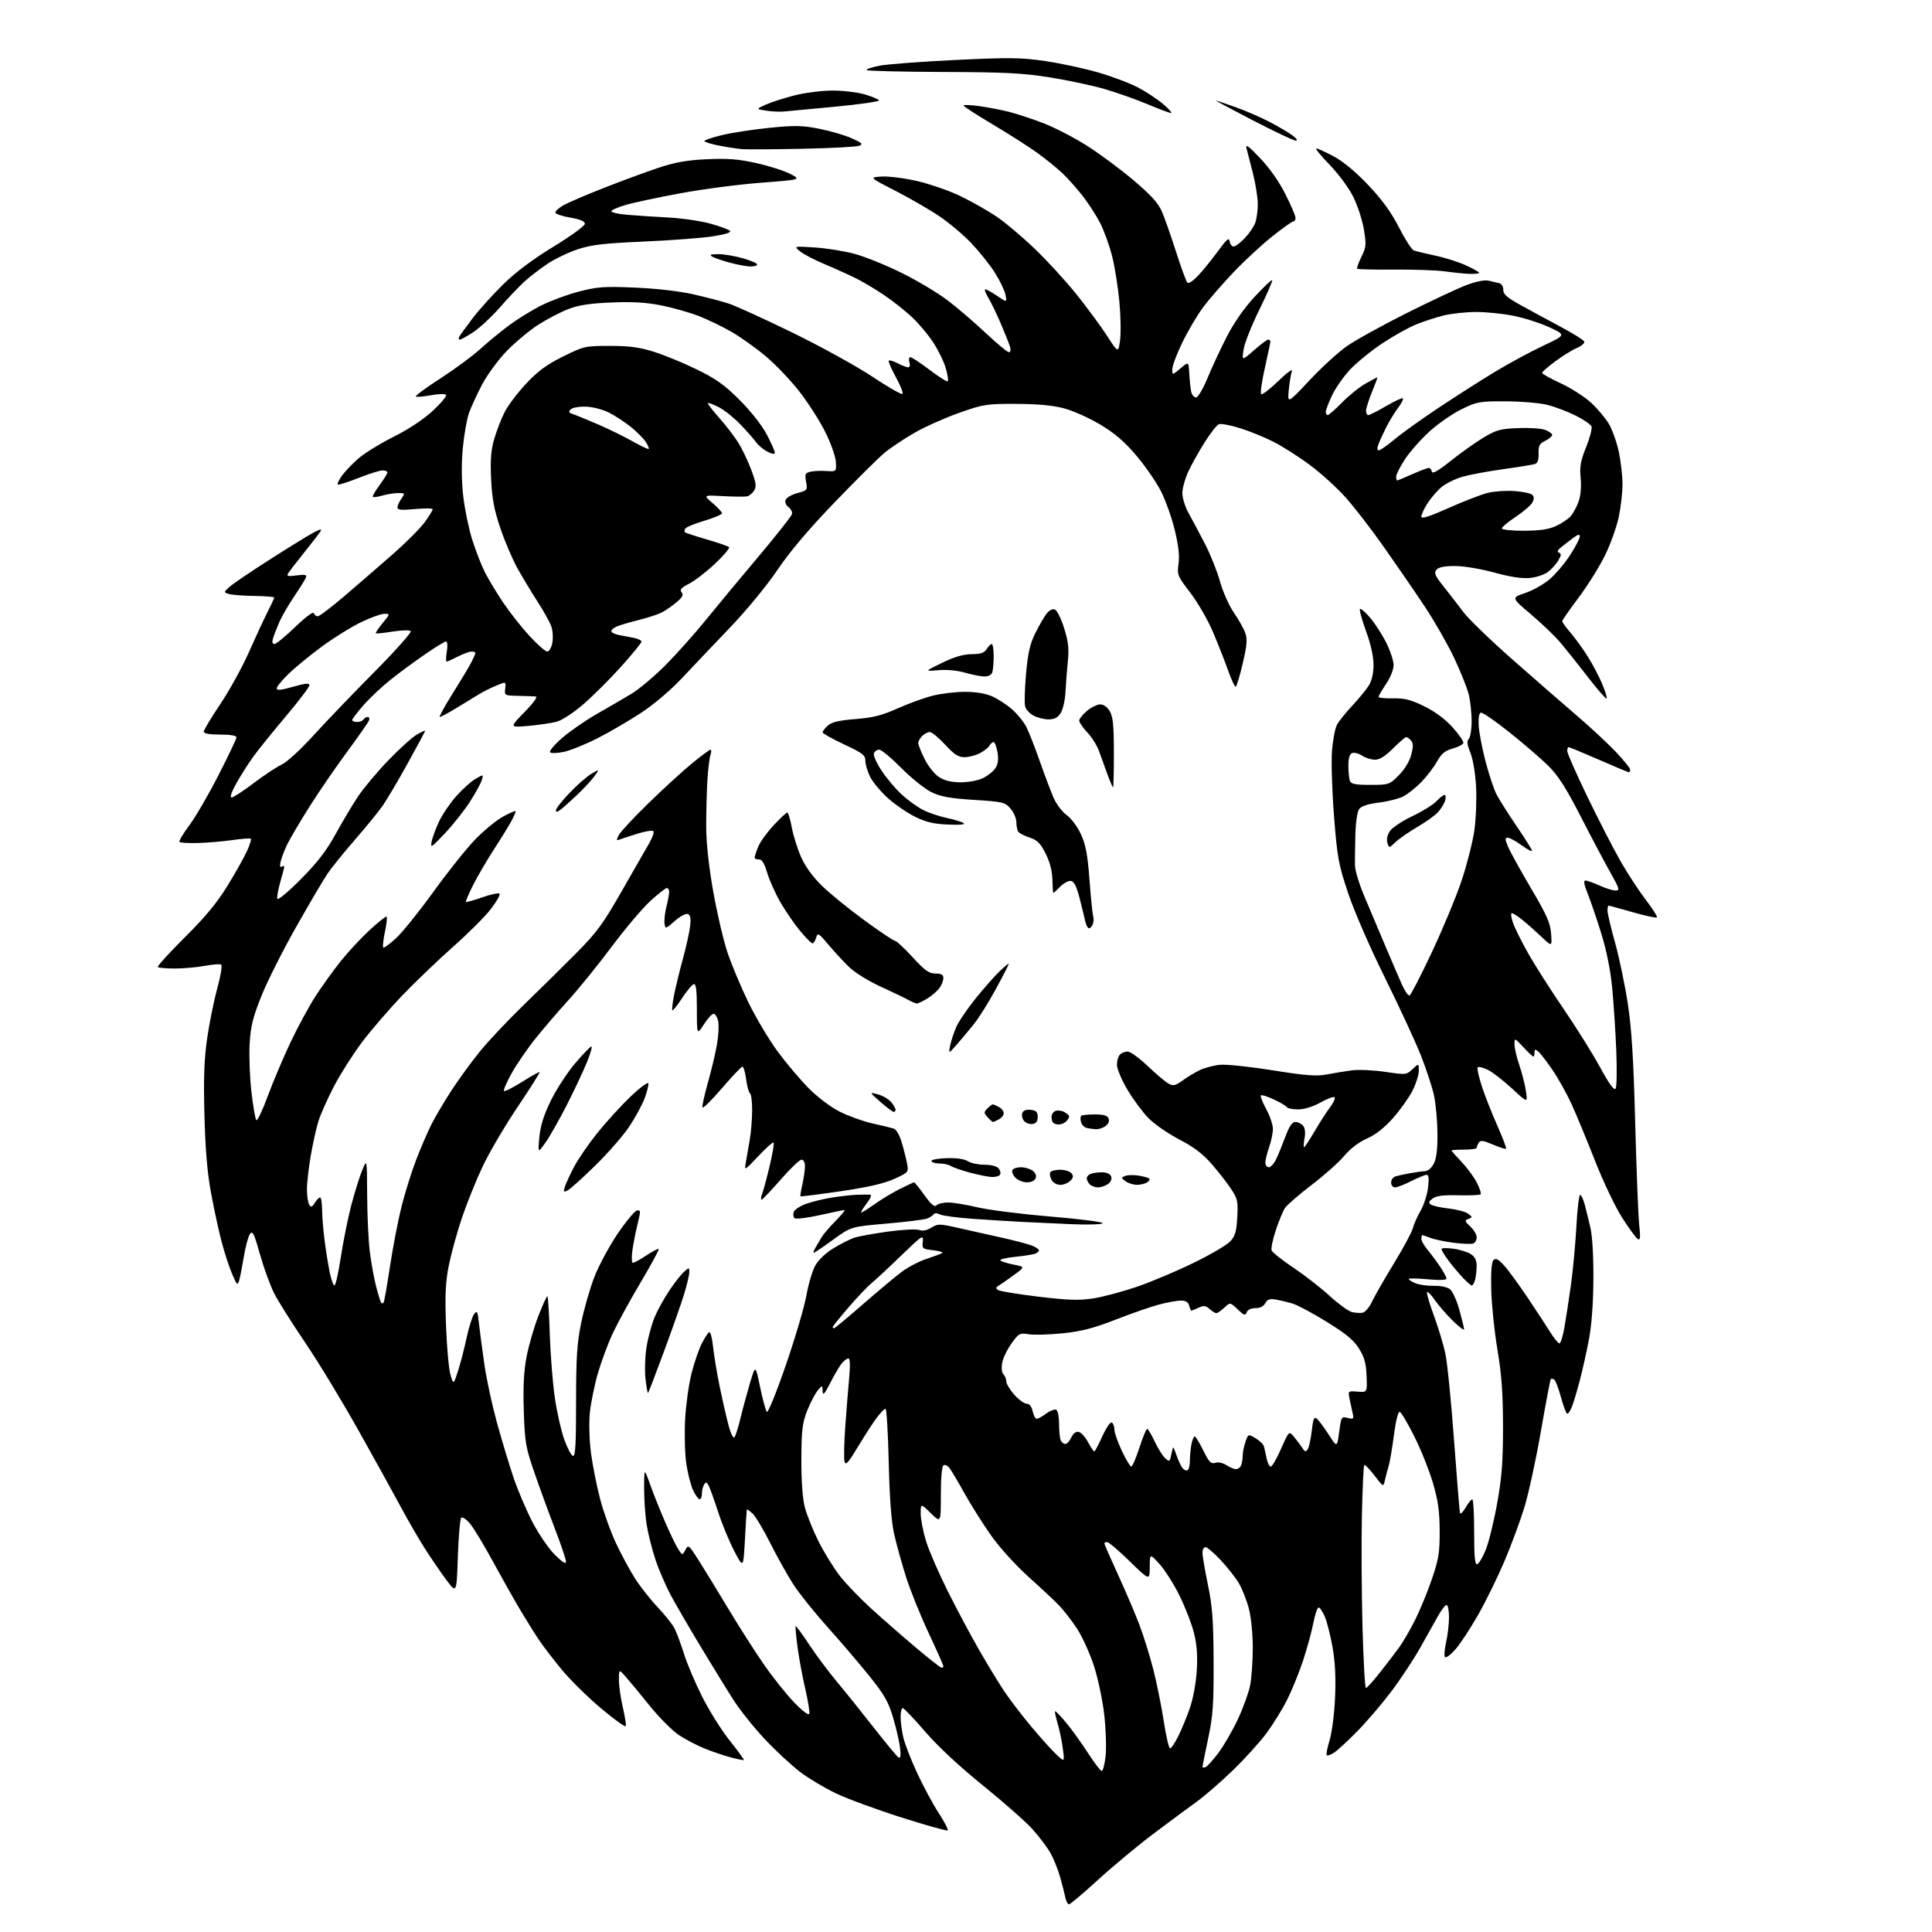 <?xml version="1.0" encoding="UTF-8" standalone="no"?>
<svg 
  version="1.1" 
  xmlns="http://www.w3.org/2000/svg" 
  xmlns:xlink="http://www.w3.org/1999/xlink" 
  xmlns:svg="http://www.w3.org/2000/svg"
  xmlns:rdf="http://www.w3.org/1999/02/22-rdf-syntax-ns#"
  xmlns:cc="http://creativecommons.org/ns#"
  xmlns:dc="http://purl.org/dc/elements/1.1/"
  viewBox="0 0 768 768"
  width="768"
  height="768"
>
<style>svg {background-color: white; }</style>"
<path stroke="none" fill="black" fill-rule="evenodd" d="M424.94,757.00C424.45,757.00 423.79,755.76 423.48,754.25C423.18,752.74 422.23,749.02 421.37,746.00C420.51,742.98 418.76,738.67 417.47,736.43C416.18,734.19 412.99,729.98 410.39,727.09C407.78,724.19 398.94,716.39 390.73,709.75C381.30,702.12 372.84,694.24 367.76,688.34C363.33,683.20 359.32,679.00 358.85,679.00C358.38,679.00 358.00,680.60 358.00,682.56C358.00,684.51 358.51,688.23 359.12,690.81C359.74,693.39 362.24,699.77 364.67,705.00C367.11,710.23 370.94,717.33 373.19,720.78C375.43,724.23 377.03,727.31 376.72,727.61C376.42,727.91 368.15,725.60 358.34,722.47C348.53,719.35 336.86,715.06 332.42,712.95C327.97,710.83 321.60,707.05 318.27,704.54C314.93,702.03 308.64,696.22 304.29,691.63C299.95,687.04 294.26,679.95 291.66,675.89C289.05,671.83 283.26,662.42 278.79,655.00C274.31,647.58 268.94,638.35 266.85,634.50C264.76,630.65 261.93,624.12 260.56,620.00C259.19,615.88 257.60,609.58 257.04,606.00C256.48,602.42 256.03,595.90 256.04,591.50C256.07,583.50 256.07,583.50 258.41,590.05C259.69,593.65 262.37,600.36 264.37,604.97C266.36,609.58 268.73,614.47 269.63,615.84C271.26,618.32 271.26,618.32 272.46,616.08C273.61,613.93 273.82,614.09 277.68,620.17C279.90,623.65 285.22,632.35 289.51,639.50C293.80,646.65 300.19,656.64 303.70,661.70C307.21,666.77 312.59,673.52 315.66,676.70C318.90,680.08 321.42,681.99 321.69,681.28C321.94,680.62 321.22,676.12 320.09,671.28C318.96,666.45 317.57,658.94 317.01,654.59C316.44,650.25 316.11,646.55 316.28,646.39C316.45,646.22 318.88,649.55 321.69,653.79C324.50,658.03 329.44,664.65 332.67,668.50C335.90,672.35 342.48,680.55 347.30,686.71C352.13,692.88 356.57,698.24 357.18,698.61C357.96,699.09 358.14,697.97 357.80,694.88C357.52,692.45 356.28,687.02 355.03,682.82C353.15,676.49 351.55,673.67 345.66,666.34C341.76,661.48 334.32,652.77 329.14,647.00C323.96,641.23 317.82,633.58 315.49,630.00C313.16,626.42 308.99,619.00 306.24,613.50C303.48,608.00 300.27,602.64 299.11,601.60C297.95,600.55 296.94,599.87 296.87,600.10C296.80,600.32 296.46,605.67 296.12,612.00C295.50,623.50 295.50,623.50 291.85,616.50C289.85,612.65 286.97,605.67 285.46,601.00C283.94,596.33 282.27,591.65 281.74,590.61C280.97,589.09 280.62,588.99 279.91,590.11C279.43,590.88 279.02,592.51 279.02,593.75C279.01,594.99 278.60,596.00 278.11,596.00C277.63,596.00 276.46,594.38 275.52,592.40C274.58,590.41 273.35,585.58 272.79,581.65C272.23,577.72 272.04,569.77 272.36,564.00C272.68,558.23 273.84,550.03 274.93,545.79C276.02,541.55 277.83,536.30 278.94,534.11C280.06,531.92 281.38,529.88 281.89,529.57C282.39,529.26 283.09,531.81 283.44,535.25C283.79,538.69 285.01,546.00 286.15,551.50C287.29,557.00 288.88,563.92 289.68,566.88C290.48,569.84 291.49,571.87 291.93,571.38C292.37,570.90 293.49,567.35 294.42,563.50C295.35,559.65 297.06,553.35 298.21,549.50C300.32,542.50 300.32,542.50 302.17,551.46C303.18,556.38 304.39,560.79 304.85,561.25C305.31,561.71 308.73,553.28 312.43,542.51C316.14,531.73 319.81,519.29 320.58,514.85C321.36,510.42 322.94,505.10 324.10,503.04C325.34,500.82 328.29,498.03 331.35,496.18C334.18,494.47 337.85,492.61 339.50,492.04C341.15,491.48 347.17,490.38 352.88,489.59C358.59,488.80 364.20,488.51 365.35,488.93C366.71,489.44 368.40,489.12 370.22,488.01C372.84,486.42 373.46,486.43 380.75,488.08C385.01,489.04 392.77,490.78 398.00,491.94C403.23,493.10 408.74,494.54 410.25,495.15C411.76,495.75 413.00,496.59 413.00,497.01C413.00,497.44 412.32,498.05 411.49,498.37C410.66,498.69 407.03,499.25 403.43,499.62C399.83,499.99 397.25,500.63 397.69,501.06C398.14,501.48 400.52,502.22 403.00,502.71C407.50,503.59 407.50,503.59 403.00,506.88C400.52,508.68 397.82,510.57 397.00,511.06C395.79,511.79 395.75,512.13 396.81,512.83C397.52,513.30 404.75,514.48 412.86,515.45C424.81,516.88 428.96,517.01 434.68,516.12C438.57,515.51 446.41,513.41 452.12,511.45C457.83,509.48 467.91,505.22 474.53,501.98C481.15,498.75 487.66,494.93 489.00,493.50C490.99,491.38 491.51,489.62 491.83,483.92C492.19,477.62 491.96,476.54 489.45,472.72C487.92,470.40 484.45,465.94 481.74,462.81C478.15,458.67 474.61,455.98 468.73,452.92C464.29,450.61 458.77,446.78 456.48,444.42C454.18,442.06 450.44,436.99 448.15,433.14C445.87,429.29 444.00,424.86 444.00,423.28C444.00,421.69 444.54,419.86 445.20,419.20C445.86,418.54 447.25,418.00 448.29,418.00C449.32,418.00 452.95,420.64 456.34,423.87C459.73,427.09 463.46,430.23 464.64,430.84C466.40,431.76 467.36,431.52 470.14,429.48C471.99,428.13 475.07,426.27 477.00,425.36C478.93,424.45 482.52,423.51 485.00,423.27C487.48,423.03 496.88,424.02 505.89,425.46C519.14,427.58 523.26,427.90 527.39,427.11C530.20,426.57 534.70,425.84 537.39,425.48C540.08,425.13 546.05,425.40 550.65,426.08C558.87,427.30 559.07,427.28 561.51,424.99C564.00,422.65 564.00,422.65 564.00,425.63C564.00,427.27 562.88,430.83 561.50,433.55C560.13,436.27 556.66,441.15 553.79,444.40C550.30,448.34 546.85,451.06 543.38,452.59C540.12,454.04 536.76,456.60 534.35,459.49C532.23,462.02 526.39,467.23 521.36,471.05C516.33,474.88 511.56,479.02 510.76,480.26C509.96,481.49 508.33,485.47 507.13,489.09C505.92,492.72 505.19,496.32 505.50,497.09C505.81,497.87 509.74,500.98 514.25,504.00C518.75,507.02 525.23,512.07 528.65,515.22C532.08,518.36 535.99,521.21 537.36,521.55C538.72,521.90 540.66,522.02 541.67,521.83C542.67,521.63 544.34,519.68 545.36,517.49C546.38,515.29 550.32,508.43 554.10,502.23C557.88,496.03 561.27,489.73 561.63,488.23C561.99,486.73 563.36,483.63 564.68,481.35C565.99,479.07 567.34,474.91 567.67,472.10C568.10,468.52 567.93,467.00 567.11,467.00C566.46,467.00 563.71,468.13 561.00,469.50C558.29,470.88 555.38,472.00 554.53,472.00C553.68,472.00 553.00,471.14 553.00,470.07C553.00,469.00 553.79,467.90 554.75,467.62C555.71,467.34 558.30,466.77 560.50,466.37C562.70,465.96 565.39,465.60 566.48,465.56C567.64,465.53 569.09,464.25 569.98,462.50C571.03,460.43 571.47,456.71 571.41,450.50C571.37,445.55 570.75,438.80 570.05,435.50C569.34,432.20 566.98,425.00 564.80,419.50C562.62,414.00 556.16,400.05 550.45,388.50C544.48,376.43 538.29,362.18 535.89,355.00C532.07,343.57 531.59,340.96 530.30,324.50C529.52,314.60 529.15,302.96 529.48,298.64C529.80,294.31 530.69,289.59 531.46,288.14C532.23,286.69 534.97,283.25 537.56,280.50C540.14,277.75 543.09,274.15 544.12,272.50C545.33,270.57 545.99,267.64 546.00,264.28C546.00,260.97 544.91,256.06 543.01,250.86C541.36,246.34 540.28,242.39 540.60,242.08C540.92,241.76 542.72,243.30 544.60,245.50C546.48,247.70 549.37,252.16 551.01,255.41C552.65,258.66 553.99,262.71 553.98,264.41C553.97,266.16 552.67,269.40 550.98,271.90C549.34,274.32 548.00,276.62 548.00,277.01C548.00,277.40 550.59,277.67 553.76,277.61C558.39,277.52 560.83,278.14 566.20,280.78C570.50,282.90 574.50,285.88 577.47,289.18C580.00,291.99 581.90,294.79 581.70,295.39C581.50,295.99 579.58,296.97 577.42,297.57C574.39,298.41 572.98,299.59 571.23,302.73C569.98,304.97 567.19,308.62 565.03,310.85C562.87,313.07 559.65,315.65 557.87,316.57C556.09,317.49 551.70,318.60 548.11,319.05C543.72,319.59 541.15,320.44 540.29,321.62C539.53,322.66 538.91,326.87 538.78,331.94C538.66,336.65 538.58,342.07 538.61,344.00C538.64,345.93 540.27,351.32 542.23,356.00C544.20,360.68 547.90,369.45 550.46,375.50C553.02,381.55 556.07,388.65 557.24,391.27C558.41,393.90 559.79,395.90 560.31,395.73C560.83,395.56 564.84,387.78 569.22,378.46C573.60,369.13 578.92,356.32 581.03,350.00C583.14,343.68 585.41,334.74 586.07,330.14C586.72,325.55 587.03,317.67 586.76,312.64C586.46,307.35 585.51,301.68 584.49,299.18C583.18,295.97 583.02,294.58 583.87,293.73C584.49,293.11 585.00,289.96 585.00,286.74C585.00,283.52 584.50,278.77 583.88,276.19C583.27,273.61 580.63,267.00 578.03,261.50C575.42,256.00 570.14,246.78 566.29,241.00C562.45,235.22 555.21,224.69 550.21,217.59C545.22,210.49 538.31,201.54 534.86,197.69C531.42,193.84 524.99,188.02 520.58,184.75C516.17,181.48 509.63,177.33 506.03,175.52C502.44,173.71 496.46,171.29 492.75,170.15C489.03,169.00 485.34,168.32 484.53,168.63C483.72,168.94 481.19,172.16 478.90,175.78C476.61,179.40 473.68,184.64 472.38,187.43C471.08,190.22 470.02,194.08 470.01,196.02C470.00,197.95 471.13,201.55 472.51,204.02C473.89,206.48 476.80,211.96 478.99,216.19C481.17,220.41 483.87,227.16 484.98,231.18C486.10,235.21 488.57,240.77 490.49,243.54C492.40,246.32 494.45,249.98 495.04,251.68C495.89,254.13 495.67,256.64 493.97,263.88C492.80,268.90 491.53,273.00 491.16,273.00C490.79,273.00 489.41,269.96 488.09,266.25C486.78,262.54 484.07,255.68 482.07,251.00C480.07,246.32 476.06,239.39 473.15,235.60C468.07,228.97 467.88,228.50 468.49,224.06C468.93,220.84 468.46,216.72 466.93,210.47C465.72,205.54 463.21,198.57 461.36,195.00C459.50,191.43 455.13,185.12 451.63,181.00C447.00,175.54 443.13,172.22 437.39,168.78C433.05,166.18 426.57,163.28 423.00,162.33C418.54,161.14 412.58,160.58 404.00,160.55C392.16,160.51 390.96,160.70 381.34,164.09C375.76,166.06 367.79,169.61 363.64,171.98C359.50,174.36 354.12,177.94 351.69,179.94C349.26,181.95 340.35,190.78 331.89,199.57C321.53,210.32 314.07,219.13 309.07,226.52C304.76,232.89 296.79,242.57 290.07,249.59C283.71,256.24 275.12,265.27 271.00,269.67C266.66,274.30 259.88,280.05 254.91,283.32C250.19,286.43 242.40,290.97 237.61,293.42C232.82,295.86 226.79,298.31 224.20,298.87C221.62,299.42 219.13,299.51 218.67,299.06C218.22,298.61 220.36,296.05 223.44,293.37C226.51,290.69 232.74,286.39 237.26,283.80C241.79,281.22 247.97,277.62 251.00,275.80C254.02,273.99 260.09,268.88 264.50,264.46C268.90,260.03 276.10,251.98 280.50,246.55C284.90,241.12 294.35,229.74 301.50,221.25C308.65,212.76 314.65,205.15 314.84,204.33C315.02,203.52 314.39,202.27 313.43,201.57C312.40,200.82 311.93,199.63 312.29,198.70C312.62,197.82 314.74,196.61 316.98,196.00C320.95,194.94 321.05,194.80 320.43,191.50C319.87,188.50 320.07,188.02 322.15,187.52C323.44,187.21 326.30,187.08 328.50,187.23C332.50,187.50 332.50,187.50 332.26,183.55C332.12,181.35 330.23,176.05 327.97,171.55C325.74,167.12 321.11,159.91 317.68,155.52C314.25,151.13 308.30,144.90 304.47,141.68C300.64,138.45 294.57,134.12 291.00,132.04C287.43,129.97 281.57,127.12 278.00,125.71C274.43,124.30 267.73,122.39 263.11,121.46C256.95,120.21 251.64,119.89 243.11,120.24C234.44,120.59 230.07,121.26 225.85,122.89C222.75,124.09 217.35,126.91 213.85,129.17C210.36,131.42 204.76,136.10 201.41,139.56C198.06,143.02 193.67,149.01 191.64,152.87C189.61,156.73 187.27,161.82 186.43,164.19C185.59,166.56 184.49,172.78 183.99,178.00C183.40,184.14 183.44,190.84 184.11,196.94C184.68,202.13 186.30,210.01 187.69,214.44C189.09,218.87 191.37,224.75 192.76,227.50C194.15,230.25 197.46,235.72 200.11,239.66C202.77,243.60 207.48,249.56 210.58,252.91C213.68,256.26 216.82,259.00 217.56,259.00C218.31,259.00 219.20,257.45 219.56,255.53C219.92,253.61 219.74,250.69 219.16,249.04C218.59,247.38 216.15,242.98 213.74,239.26C211.34,235.54 207.74,229.57 205.75,226.00C203.75,222.43 200.68,215.22 198.91,210.00C196.42,202.63 195.60,198.24 195.23,190.43C194.87,182.76 195.16,178.95 196.47,174.47C197.41,171.23 199.26,166.45 200.58,163.83C201.91,161.22 205.75,156.13 209.13,152.52C213.84,147.49 217.24,144.99 223.80,141.73C232.14,137.60 232.59,137.50 242.42,137.50C250.19,137.50 254.20,138.04 259.92,139.83C264.00,141.11 271.65,144.26 276.92,146.83C284.61,150.58 287.98,152.98 294.01,159.00C298.42,163.41 302.86,169.03 304.76,172.64C306.54,176.02 308.00,179.29 308.00,179.92C308.00,180.68 307.03,180.55 305.06,179.53C303.44,178.70 301.44,177.04 300.61,175.85C299.78,174.67 296.98,171.49 294.40,168.79C291.81,166.09 287.92,162.98 285.75,161.87C283.58,160.77 281.63,160.03 281.42,160.25C281.21,160.46 283.20,163.08 285.86,166.07C288.51,169.06 291.92,173.47 293.43,175.88C294.95,178.28 297.27,183.13 298.59,186.64C300.57,191.91 300.78,193.38 299.78,194.99C299.11,196.06 297.87,197.10 297.03,197.30C296.19,197.49 291.90,197.46 287.50,197.22C279.50,196.79 279.50,196.79 283.25,199.97C285.31,201.71 287.00,203.54 287.00,204.03C287.00,204.52 283.87,205.85 280.04,206.99C276.21,208.13 272.79,209.53 272.44,210.10C272.09,210.67 272.00,211.33 272.25,211.58C272.49,211.83 276.39,213.10 280.92,214.42C285.44,215.73 289.45,217.12 289.82,217.50C290.19,217.87 287.68,220.84 284.24,224.08C280.80,227.32 276.15,230.90 273.91,232.04C270.74,233.66 270.09,234.41 270.95,235.45C271.80,236.47 271.33,237.39 268.91,239.42C267.18,240.88 264.56,242.69 263.09,243.46C261.61,244.22 257.51,245.56 253.96,246.45C250.41,247.33 246.49,248.48 245.25,249.01C244.01,249.53 243.00,250.38 243.00,250.90C243.00,251.42 244.35,252.10 246.00,252.42C247.65,252.74 250.35,253.26 252.00,253.58C253.65,253.90 255.00,254.57 255.00,255.06C255.00,255.56 251.37,260.01 246.94,264.95C242.51,269.89 235.75,276.63 231.92,279.93C227.89,283.41 223.39,286.34 221.23,286.91C219.18,287.45 214.12,288.19 210.00,288.56C202.50,289.23 202.50,289.23 208.47,283.11C212.07,279.43 213.85,276.94 212.97,276.86C212.16,276.78 209.03,276.67 206.00,276.61C200.59,276.50 200.51,276.46 200.83,273.70C201.16,270.91 201.16,270.91 197.33,272.51C195.22,273.38 192.15,274.92 190.50,275.92C188.85,276.92 184.83,279.37 181.56,281.37C178.29,283.37 175.27,285.00 174.84,285.00C174.42,285.00 176.68,280.84 179.89,275.75C183.09,270.66 186.45,265.06 187.35,263.30C188.26,261.54 189.00,259.85 189.00,259.55C189.00,259.25 188.31,259.00 187.46,259.00C186.61,259.00 184.16,259.90 182.00,261.00C179.84,262.10 177.83,263.00 177.53,263.00C177.22,263.00 177.26,261.20 177.62,259.00C177.99,256.69 177.85,255.00 177.31,255.00C176.78,255.00 173.01,257.30 168.93,260.12C164.84,262.93 158.69,267.46 155.26,270.20C151.82,272.93 146.99,277.48 144.51,280.31C142.03,283.15 140.00,285.81 140.00,286.23C140.00,286.65 140.87,287.00 141.94,287.00C143.01,287.00 144.16,286.55 144.50,286.00C144.84,285.45 145.59,285.00 146.17,285.00C146.74,285.00 146.97,285.63 146.68,286.40C146.38,287.16 142.38,292.90 137.77,299.15C133.17,305.39 126.44,315.23 122.81,321.00C119.19,326.77 115.34,333.30 114.25,335.50C113.17,337.70 111.98,340.78 111.60,342.33C111.15,344.19 111.28,344.95 111.96,344.52C112.53,344.17 113.00,344.18 113.00,344.54C113.00,344.90 112.29,347.63 111.42,350.62C110.56,353.60 110.03,356.59 110.26,357.27C110.48,357.95 114.64,354.49 119.58,349.50C126.19,342.83 129.78,338.17 133.44,331.50C136.15,326.55 140.17,319.82 142.37,316.54C144.57,313.26 149.93,306.86 154.28,302.33C158.64,297.79 163.73,293.18 165.60,292.07C167.47,290.97 169.00,290.26 169.00,290.49C169.00,290.73 165.90,296.52 162.11,303.36C158.33,310.21 153.87,317.76 152.21,320.15C150.55,322.54 145.59,328.65 141.17,333.72C136.76,338.78 131.84,344.86 130.24,347.22C128.64,349.57 123.00,359.15 117.71,368.50C112.41,377.85 106.20,390.21 103.90,395.96C100.48,404.53 99.64,407.96 99.23,415.02C98.97,419.75 99.29,428.32 99.95,434.06C100.61,439.80 101.48,444.85 101.89,445.27C102.30,445.69 104.34,441.42 106.42,435.77C108.50,430.12 112.58,420.49 115.47,414.37C118.37,408.25 122.86,399.97 125.45,395.97C128.04,391.98 132.52,385.73 135.42,382.10C138.32,378.47 143.51,372.89 146.96,369.70C150.41,366.51 153.44,364.11 153.70,364.37C153.96,364.63 153.65,367.39 153.00,370.50C152.35,373.61 152.06,376.39 152.34,376.67C152.62,376.95 154.92,375.27 157.46,372.93C160.00,370.59 166.64,362.34 172.23,354.59C177.81,346.84 185.23,337.53 188.71,333.90C192.20,330.26 197.28,326.07 200.02,324.58C202.76,323.09 205.00,322.15 205.00,322.49C205.00,322.82 204.31,324.44 203.46,326.07C202.62,327.71 199.52,332.75 196.58,337.27C193.65,341.80 189.81,348.36 188.06,351.85C186.30,355.34 185.02,358.35 185.20,358.54C185.38,358.72 188.31,357.89 191.71,356.71C195.10,355.52 198.19,354.86 198.58,355.25C198.97,355.63 197.39,358.40 195.09,361.39C192.78,364.38 186.07,371.09 180.18,376.29C174.29,381.50 165.19,390.23 159.95,395.68C154.72,401.13 147.48,409.53 143.87,414.34C140.26,419.15 135.27,427.01 132.77,431.80C130.28,436.58 127.52,442.75 126.64,445.50C125.77,448.25 124.37,454.50 123.53,459.38C122.69,464.27 122.01,470.34 122.02,472.88C122.02,475.42 122.43,478.13 122.92,478.90C123.63,480.02 124.06,479.88 125.14,478.15C125.88,476.97 126.82,476.00 127.24,476.00C127.66,476.00 128.01,478.14 128.03,480.75C128.05,483.36 128.49,488.88 129.02,493.00C129.55,497.12 130.47,502.86 131.06,505.75C131.66,508.64 132.51,511.00 132.95,511.00C133.40,511.00 134.54,505.94 135.48,499.75C136.43,493.56 138.27,484.41 139.56,479.40C140.86,474.40 142.81,468.10 143.90,465.40C145.89,460.50 145.89,460.50 145.95,475.03C145.98,483.02 146.45,493.17 147.01,497.60C147.56,502.03 148.71,508.30 149.55,511.53C150.39,514.77 151.29,517.62 151.54,517.87C151.79,518.13 152.21,518.13 152.46,517.88C152.71,517.63 153.86,511.14 155.02,503.46C156.18,495.78 158.26,485.00 159.64,479.51C161.03,474.01 163.65,465.66 165.47,460.94C167.29,456.22 170.01,449.92 171.51,446.93C173.02,443.94 176.59,437.90 179.45,433.50C182.32,429.10 187.40,422.12 190.74,418.00C194.08,413.88 201.92,405.56 208.16,399.51C214.40,393.47 223.78,384.22 229.00,378.96C237.20,370.70 239.67,367.35 247.00,354.50C251.68,346.31 256.61,337.69 257.98,335.36C259.34,333.03 260.12,330.79 259.72,330.38C259.31,329.98 256.39,330.46 253.24,331.45C250.08,332.44 246.89,333.49 246.13,333.78C245.00,334.21 244.98,333.89 246.02,331.90C246.71,330.58 252.05,324.86 257.89,319.18C263.72,313.51 271.47,306.42 275.11,303.43C278.75,300.45 282.04,298.00 282.43,298.00C282.82,298.00 282.80,299.01 282.39,300.25C281.98,301.49 281.44,306.10 281.18,310.50C280.93,314.90 280.72,323.00 280.72,328.50C280.73,334.88 281.72,344.11 283.45,354.00C284.94,362.52 287.50,373.52 289.12,378.43C290.75,383.33 294.53,392.37 297.52,398.50C300.51,404.63 305.77,413.44 309.19,418.07C312.62,422.71 318.16,429.26 321.50,432.63C325.01,436.17 330.19,440.08 333.78,441.89C337.20,443.62 343.04,445.72 346.75,446.56C350.46,447.40 354.28,448.32 355.23,448.61C356.26,448.91 357.56,451.15 358.45,454.14C359.27,456.90 360.23,460.70 360.58,462.58C361.21,465.96 361.14,466.05 355.51,468.62C351.49,470.46 345.16,471.92 334.15,473.54C325.54,474.80 318.37,475.70 318.22,475.55C318.06,475.39 318.39,473.29 318.94,470.88C319.50,468.47 319.96,465.26 319.98,463.75C319.99,462.06 319.47,461.00 318.61,461.00C317.85,461.00 314.19,464.49 310.47,468.75C306.75,473.01 303.32,476.65 302.85,476.84C302.37,477.02 302.41,476.05 302.93,474.68C303.46,473.30 304.82,468.25 305.96,463.44C307.10,458.63 307.80,454.47 307.52,454.19C307.24,453.90 304.50,456.33 301.44,459.59C295.87,465.50 295.87,465.50 296.49,462.00C296.84,460.07 297.54,456.02 298.05,453.00C298.57,449.98 298.99,444.71 298.99,441.31C299.00,437.90 298.61,434.88 298.13,434.58C297.65,434.29 296.96,431.78 296.60,429.02C296.23,426.26 295.58,424.00 295.14,424.00C294.71,424.00 291.03,427.87 286.96,432.61C282.90,437.34 279.42,440.77 279.24,440.22C279.05,439.66 280.03,435.23 281.41,430.36C282.78,425.48 284.41,418.65 285.01,415.16C285.62,411.68 285.83,407.51 285.48,405.91C285.13,404.31 284.31,403.00 283.67,403.01C283.03,403.01 281.27,404.92 279.77,407.26C277.03,411.50 277.03,411.50 277.02,401.17C277.00,393.36 276.69,390.93 275.75,391.23C275.06,391.45 272.97,393.97 271.10,396.83C269.23,399.70 267.51,401.84 267.27,401.60C267.02,401.36 267.35,398.54 268.00,395.33C268.65,392.12 270.22,385.68 271.50,381.00C272.78,376.32 274.05,370.56 274.33,368.19C274.69,365.04 274.44,363.72 273.42,363.33C272.64,363.03 270.32,364.27 268.25,366.09C264.54,369.36 264.50,369.37 264.16,367.07C263.98,365.79 264.32,362.80 264.91,360.43C265.51,358.06 266.00,355.41 266.00,354.56C266.00,353.70 265.59,353.00 265.08,353.00C264.57,353.00 261.62,355.32 258.52,358.16C255.41,361.00 248.47,369.21 243.09,376.41C237.71,383.61 230.08,393.04 226.13,397.37C222.19,401.70 216.30,408.56 213.03,412.62C209.77,416.67 205.45,422.94 203.44,426.55C201.42,430.15 200.03,433.36 200.34,433.67C200.65,433.98 203.89,432.35 207.55,430.05C211.20,427.74 214.33,426.00 214.52,426.18C214.70,426.36 210.76,432.59 205.77,440.01C200.78,447.43 194.56,458.00 191.95,463.50C189.34,469.00 185.61,478.23 183.66,484.00C181.71,489.77 179.36,498.31 178.42,502.97C177.08,509.70 176.85,514.62 177.30,526.97C177.61,535.51 178.41,544.30 179.07,546.50C180.28,550.50 180.28,550.50 182.06,545.00C183.04,541.98 184.57,536.08 185.46,531.89C186.35,527.71 187.69,523.44 188.44,522.42C189.66,520.74 189.87,521.17 190.45,526.53C190.81,529.81 191.79,537.17 192.63,542.88C193.47,548.59 195.67,558.71 197.50,565.38C199.34,572.04 202.27,581.77 204.01,587.00C205.76,592.23 209.23,600.41 211.73,605.18C214.23,609.95 218.24,615.78 220.64,618.14C223.54,620.98 225.00,621.88 225.00,620.81C225.00,619.92 223.04,614.09 220.64,607.85C218.24,601.61 214.56,591.55 212.47,585.50C208.97,575.38 208.63,573.42 208.22,561.00C207.90,551.43 208.21,545.16 209.29,539.47C210.12,535.05 212.25,527.70 214.00,523.15C215.76,518.59 217.39,515.06 217.63,515.30C217.87,515.54 218.29,522.43 218.56,530.62C218.83,538.80 219.74,550.14 220.58,555.80C221.41,561.47 223.09,568.86 224.30,572.23C225.51,575.59 227.06,578.53 227.75,578.76C228.72,579.08 229.00,574.38 229.00,557.49C229.00,539.74 229.36,534.03 231.00,525.98C232.11,520.58 234.43,512.42 236.18,507.85C237.92,503.28 242.10,495.48 245.45,490.53C248.81,485.57 252.30,481.37 253.20,481.20C254.71,480.91 254.73,481.37 253.42,486.69C252.64,489.89 251.71,494.64 251.36,497.25C251.01,499.86 251.12,502.00 251.61,502.00C252.10,501.99 254.51,500.66 256.96,499.04C259.41,497.41 261.60,496.27 261.84,496.51C262.08,496.74 258.86,502.69 254.69,509.72C250.52,516.75 245.52,525.88 243.59,530.00C241.66,534.12 238.97,541.37 237.61,546.10C236.26,550.83 234.84,557.85 234.46,561.70C234.07,565.66 234.27,572.55 234.93,577.60C235.57,582.49 237.20,590.72 238.55,595.87C239.91,601.02 242.74,608.92 244.85,613.42C246.96,617.92 250.38,624.25 252.45,627.49C254.52,630.72 258.58,635.88 261.48,638.94C264.38,642.00 267.42,645.85 268.23,647.50C269.05,649.15 270.71,653.65 271.92,657.50C273.12,661.35 276.39,669.03 279.17,674.56C281.96,680.10 286.88,687.93 290.12,691.98C293.35,696.03 295.86,699.47 295.70,699.63C295.54,699.79 293.18,699.32 290.45,698.58C287.73,697.85 283.09,696.28 280.16,695.10C277.22,693.92 272.65,691.54 270.02,689.82C267.38,688.09 262.14,682.86 258.36,678.18C254.59,673.51 250.28,668.29 248.78,666.59C246.06,663.50 246.06,663.50 246.03,667.69C246.01,669.99 246.70,674.88 247.55,678.55C248.40,682.22 248.95,685.64 248.78,686.16C248.60,686.69 244.20,683.53 238.98,679.15C233.77,674.78 226.77,667.89 223.42,663.85C220.08,659.81 215.99,654.48 214.32,652.00C212.65,649.52 209.28,644.12 206.82,640.00C204.36,635.88 199.46,627.18 195.92,620.68C192.39,614.18 188.31,607.43 186.85,605.68C185.39,603.93 183.81,602.87 183.35,603.33C182.88,603.79 182.28,610.77 182.00,618.83C181.50,633.50 181.50,633.50 177.40,628.00C175.15,624.98 171.30,619.35 168.85,615.50C166.40,611.65 162.23,604.45 159.58,599.50C156.93,594.55 149.35,580.83 142.72,569.00C136.10,557.17 126.46,541.27 121.29,533.67C116.12,526.06 110.59,517.28 109.01,514.17C107.43,511.05 104.89,504.08 103.36,498.67C101.02,490.35 100.40,489.10 99.37,490.51C98.70,491.43 97.62,495.40 96.97,499.34C96.32,503.28 95.47,507.59 95.09,508.92C94.45,511.14 94.22,510.93 92.27,506.41C91.11,503.71 89.21,497.90 88.06,493.50C86.90,489.10 85.01,480.32 83.85,474.00C82.37,465.92 81.60,456.69 81.26,442.98C80.89,428.14 81.16,420.82 82.39,412.48C83.27,406.44 85.08,397.56 86.40,392.75C87.73,387.94 88.41,383.75 87.92,383.45C87.42,383.14 84.46,383.37 81.33,383.95C78.19,384.53 72.87,385.00 69.48,385.00C66.10,385.00 63.07,384.74 62.75,384.41C62.43,384.09 67.23,378.80 73.41,372.66C81.64,364.50 86.23,358.94 90.50,352.00C93.70,346.77 97.19,340.55 98.25,338.17C99.30,335.78 99.97,333.64 99.73,333.40C99.49,333.16 96.19,333.40 92.40,333.94C88.60,334.48 82.45,335.00 78.73,335.11C75.00,335.21 71.69,335.02 71.36,334.69C71.03,334.36 72.73,331.47 75.14,328.26C77.56,325.05 82.79,316.08 86.76,308.32C90.74,300.56 94.00,293.72 94.00,293.11C94.00,292.41 91.59,292.00 87.50,292.00C83.22,292.00 81.00,291.60 81.00,290.84C81.00,290.19 83.95,285.28 87.55,279.92C91.16,274.56 96.26,265.30 98.90,259.34C101.54,253.38 104.89,246.15 106.35,243.28C107.81,240.41 109.00,237.83 109.00,237.53C109.00,237.24 105.51,236.96 101.25,236.90C96.99,236.85 92.45,236.51 91.17,236.15C88.85,235.49 88.85,235.49 91.17,233.34C92.45,232.16 99.84,227.15 107.59,222.20C115.33,217.26 123.15,212.46 124.95,211.53C127.26,210.33 127.99,210.22 127.43,211.17C127.00,211.90 124.12,215.65 121.03,219.50C117.94,223.35 115.02,227.13 114.55,227.90C113.85,229.05 114.46,229.20 117.92,228.74C121.33,228.28 122.04,228.45 121.60,229.61C121.30,230.39 119.20,233.77 116.93,237.10C114.67,240.43 112.01,245.04 111.02,247.33C110.02,249.62 108.91,252.51 108.54,253.75C108.09,255.23 108.29,256.00 109.10,256.00C109.78,256.00 113.49,252.96 117.33,249.25C121.46,245.27 124.50,243.01 124.75,243.75C124.98,244.44 125.69,245.00 126.33,244.99C126.98,244.99 131.78,241.33 137.00,236.87C142.22,232.41 150.83,224.96 156.12,220.32C161.41,215.69 167.15,209.93 168.87,207.53C170.59,205.13 172.00,202.84 172.00,202.44C172.00,202.04 168.85,202.01 165.00,202.36C159.63,202.86 158.00,202.72 158.00,201.73C158.00,201.02 158.70,199.44 159.56,198.22C161.05,196.08 161.01,196.00 158.30,196.00C156.75,196.00 153.94,196.44 152.06,196.98C150.17,197.52 148.44,197.77 148.20,197.53C147.96,197.29 149.16,195.18 150.88,192.85C152.60,190.52 154.00,188.24 154.00,187.80C154.00,187.36 153.11,187.00 152.03,187.00C150.94,187.00 146.61,188.37 142.40,190.04C138.19,191.71 134.53,192.86 134.26,192.60C134.00,192.33 134.74,190.77 135.91,189.12C137.08,187.48 140.00,184.42 142.39,182.32C144.79,180.22 151.10,176.32 156.43,173.65C162.50,170.60 168.34,166.73 172.10,163.25C175.40,160.19 177.74,157.35 177.30,156.93C176.86,156.50 174.09,156.60 171.15,157.14C168.20,157.68 165.56,157.90 165.28,157.61C164.99,157.33 169.43,154.08 175.13,150.39C180.83,146.70 187.97,141.43 191.00,138.67C194.03,135.91 199.20,131.66 202.50,129.22C205.80,126.78 211.50,123.27 215.17,121.42C218.84,119.57 225.59,117.08 230.17,115.89C237.51,113.99 240.16,113.80 252.50,114.33C260.86,114.69 270.13,115.75 275.50,116.97C280.45,118.09 286.75,119.73 289.50,120.61C292.25,121.49 303.73,126.72 315.00,132.22C326.27,137.73 340.58,145.61 346.79,149.74C353.00,153.87 358.38,156.95 358.75,156.59C359.12,156.22 357.93,153.21 356.11,149.89C354.28,146.58 353.02,143.64 353.30,143.36C353.58,143.08 355.18,143.56 356.86,144.43C358.53,145.29 360.40,146.00 361.02,146.00C361.68,146.00 361.88,145.19 361.50,144.00C361.15,142.90 361.32,142.00 361.88,142.00C362.44,142.00 365.90,144.27 369.56,147.05C373.23,149.83 376.47,151.86 376.76,151.58C377.04,151.29 376.70,148.98 375.99,146.45C375.28,143.91 373.03,139.29 371.01,136.17C368.98,133.05 365.11,128.45 362.41,125.95C359.71,123.45 354.80,119.57 351.50,117.34C348.20,115.11 343.25,112.14 340.50,110.76C337.75,109.38 332.12,106.83 328.00,105.10C323.88,103.38 319.38,101.04 318.00,99.90C315.50,97.84 315.50,97.84 324.00,98.38C328.68,98.68 335.88,99.86 340.00,100.99C344.12,102.13 352.45,105.52 358.50,108.52C364.55,111.52 372.64,116.34 376.48,119.24C380.32,122.13 387.17,127.99 391.70,132.25C396.23,136.51 400.43,140.00 401.03,140.00C401.71,140.00 401.87,139.13 401.46,137.75C401.08,136.51 399.43,132.35 397.78,128.50C396.13,124.65 393.89,120.04 392.81,118.25C391.72,116.46 391.22,115.00 391.69,115.00C392.15,115.00 394.28,116.19 396.42,117.64C400.31,120.28 400.31,120.28 399.68,117.13C399.33,115.39 397.41,111.42 395.42,108.30C393.42,105.18 389.25,99.96 386.14,96.69C383.04,93.42 377.34,88.61 373.48,86.00C369.62,83.39 361.74,78.83 355.98,75.87C345.50,70.50 345.50,70.50 350.50,70.18C353.25,70.01 359.62,70.82 364.66,71.99C369.69,73.15 377.46,75.86 381.91,78.02C386.37,80.17 392.82,83.84 396.25,86.17C399.69,88.50 406.51,94.26 411.40,98.96C416.30,103.66 423.77,111.82 427.99,117.09C432.21,122.37 437.66,129.76 440.08,133.51C444.50,140.34 444.50,140.34 445.22,135.42C445.62,132.71 445.51,125.72 444.97,119.89C444.43,114.05 443.12,105.88 442.06,101.73C441.00,97.59 438.91,91.79 437.43,88.85C435.94,85.91 432.80,81.03 430.46,78.00C428.11,74.97 424.46,70.87 422.35,68.87C420.23,66.87 415.79,63.27 412.48,60.87C409.16,58.47 401.18,53.36 394.73,49.52C388.28,45.69 383.00,42.28 383.00,41.94C383.00,41.61 385.81,41.71 389.25,42.18C392.69,42.65 398.06,43.68 401.19,44.48C404.31,45.27 410.46,47.31 414.85,49.00C419.23,50.69 426.89,54.65 431.87,57.79C436.85,60.93 445.19,67.10 450.40,71.50C457.44,77.44 460.38,80.66 461.83,84.00C462.91,86.47 465.44,93.67 467.47,100.00C469.49,106.33 471.53,111.90 472.00,112.38C472.49,112.88 474.41,111.59 476.45,109.38C478.42,107.25 481.94,102.89 484.26,99.70C487.69,95.01 488.56,94.29 488.82,95.95C489.00,97.08 489.69,98.00 490.37,98.00C491.05,98.00 493.02,96.54 494.74,94.75C496.47,92.96 498.35,90.23 498.94,88.68C499.52,87.14 500.00,83.76 499.99,81.18C499.99,78.61 499.13,73.12 498.08,69.00C497.03,64.88 495.88,60.38 495.52,59.00C495.01,57.08 496.27,57.98 500.94,62.90C504.73,66.89 508.53,72.31 511.01,77.27C513.21,81.65 515.00,85.85 515.00,86.62C515.00,87.38 514.61,88.00 514.14,88.00C513.66,88.00 509.95,90.63 505.89,93.85C501.82,97.07 494.88,103.48 490.46,108.11C486.04,112.73 480.51,119.10 478.17,122.27C475.83,125.44 472.13,131.72 469.96,136.21C467.78,140.71 466.00,145.47 466.00,146.79C466.00,149.18 466.00,149.18 469.25,146.44C472.50,143.69 472.50,143.69 472.76,148.60C472.91,151.29 473.25,154.51 473.53,155.75C473.81,156.99 474.66,158.00 475.43,158.00C476.21,158.00 478.20,154.66 480.02,150.25C481.78,145.99 485.23,138.58 487.70,133.78C490.52,128.28 494.59,122.44 498.72,117.99C502.31,114.10 505.46,111.13 505.71,111.37C505.96,111.62 503.65,116.93 500.58,123.16C497.51,129.40 494.70,136.52 494.34,138.98C493.67,143.46 493.67,143.46 498.48,139.23C501.12,136.90 503.67,135.00 504.14,135.00C504.61,135.00 505.00,135.33 505.00,135.74C505.00,136.15 504.01,140.86 502.81,146.21C501.60,151.56 500.93,156.27 501.33,156.66C501.73,157.06 504.80,154.71 508.17,151.44C511.53,148.17 513.96,146.40 513.56,147.50C513.16,148.60 512.60,151.97 512.31,155.00C511.79,160.50 511.79,160.50 520.50,151.23C525.29,146.13 531.97,140.01 535.35,137.64C538.73,135.27 549.38,129.38 559.00,124.55C568.62,119.73 579.33,114.70 582.79,113.38C586.78,111.87 590.08,111.20 591.79,111.58C593.28,111.92 595.21,112.37 596.08,112.61C596.95,112.84 597.62,114.01 597.58,115.22C597.52,116.93 599.04,118.27 604.50,121.29C608.35,123.43 615.53,127.32 620.45,129.94C625.37,132.56 629.57,135.20 629.77,135.81C629.97,136.42 628.64,137.55 626.82,138.33C624.99,139.11 621.14,141.49 618.27,143.62C615.39,145.75 613.02,147.82 613.02,148.22C613.01,148.62 616.33,150.48 620.40,152.36C624.48,154.24 629.91,157.72 632.47,160.08C635.04,162.45 638.25,166.27 639.60,168.58C640.95,170.89 642.71,175.86 643.51,179.64C644.31,183.41 644.97,189.20 644.97,192.50C644.97,195.80 644.30,201.65 643.48,205.50C642.67,209.35 640.27,216.10 638.15,220.50C636.03,224.90 631.30,232.50 627.65,237.38C623.99,242.26 621.00,246.57 621.00,246.95C621.00,247.33 622.51,249.41 624.36,251.57C626.20,253.73 629.27,257.98 631.17,261.00C633.08,264.02 635.65,268.91 636.89,271.85C638.12,274.79 638.92,277.41 638.66,277.67C638.40,277.94 635.10,274.17 631.34,269.31C627.58,264.45 622.70,258.31 620.50,255.68C618.30,253.05 612.95,247.90 608.62,244.24C600.74,237.59 600.74,237.59 606.23,235.76C609.26,234.75 613.66,232.27 616.03,230.25C618.39,228.22 622.05,223.90 624.16,220.63C626.27,217.36 628.00,214.05 628.00,213.28C628.00,212.21 627.32,212.37 625.25,213.92C623.74,215.05 621.60,216.70 620.50,217.60C619.10,218.74 618.88,219.37 619.76,219.70C620.72,220.06 620.64,220.79 619.42,222.84C618.55,224.30 616.68,226.36 615.26,227.41C613.85,228.46 610.62,229.52 608.09,229.76C605.04,230.06 600.29,229.33 594.00,227.60C588.57,226.12 581.87,225.00 578.37,225.00C574.13,225.00 571.86,225.46 570.99,226.51C569.95,227.76 570.45,228.90 573.94,233.26C576.25,236.14 579.74,240.66 581.70,243.29C583.65,245.93 592.50,254.48 601.37,262.29C610.24,270.11 621.77,280.16 627.00,284.63C632.23,289.11 639.09,295.49 642.25,298.81C645.41,302.13 648.00,305.33 648.00,305.93C648.00,306.52 647.79,307.00 647.54,307.00C647.29,307.00 641.91,304.75 635.60,302.00C629.28,299.25 623.86,297.00 623.56,297.00C623.25,297.00 623.00,297.70 623.00,298.56C623.00,299.42 626.61,307.61 631.03,316.75C635.45,325.89 641.37,337.40 644.19,342.34C647.01,347.27 651.54,354.19 654.25,357.73C656.96,361.26 658.94,364.40 658.64,364.69C658.35,364.98 654.02,364.05 649.01,362.61C644.01,361.17 639.71,360.00 639.46,360.00C639.20,360.00 639.00,360.90 639.00,361.99C639.00,363.08 640.35,368.79 642.00,374.67C643.65,380.55 645.93,391.47 647.07,398.93C648.62,409.13 649.35,420.94 650.02,446.50C650.52,465.20 651.23,483.38 651.61,486.90C652.16,491.96 652.04,493.14 651.03,492.52C650.33,492.09 647.56,488.31 644.87,484.12C642.16,479.91 637.33,469.79 634.07,461.50C630.83,453.25 626.63,443.11 624.75,438.97C622.86,434.82 619.44,428.69 617.15,425.33C614.85,421.97 612.31,418.67 611.49,417.99C610.27,416.98 610.00,417.05 610.00,418.38C610.00,419.27 609.78,420.00 609.51,420.00C609.25,420.00 607.46,418.31 605.54,416.25C602.08,412.53 602.05,412.52 602.03,415.09C602.01,416.52 602.87,420.22 603.93,423.31C605.00,426.40 606.19,431.08 606.58,433.71C607.30,438.49 607.30,438.49 601.00,432.66C597.53,429.45 593.19,426.11 591.36,425.23C589.53,424.36 587.75,423.92 587.41,424.26C587.07,424.60 587.79,427.94 589.01,431.69C590.23,435.43 593.00,442.49 595.17,447.37C597.33,452.24 598.92,456.42 598.69,456.64C598.47,456.87 596.12,456.12 593.47,454.99C589.67,453.36 588.49,453.20 587.85,454.21C587.40,454.92 587.02,455.84 587.02,456.25C587.01,456.66 584.75,457.00 582.00,457.00C579.25,457.00 577.00,457.15 577.00,457.34C577.00,457.52 578.80,459.57 581.00,461.88C583.20,464.20 585.94,467.91 587.07,470.14C588.21,472.37 588.88,474.45 588.57,474.77C588.25,475.08 584.27,475.25 579.72,475.14C573.66,475.00 570.92,475.35 569.47,476.46C567.87,477.68 567.76,478.13 568.87,478.87C569.63,479.36 572.82,480.06 575.98,480.42C579.13,480.77 582.56,481.69 583.60,482.46C585.39,483.78 585.40,483.90 583.73,484.54C582.13,485.17 582.20,485.45 584.48,487.57C585.87,488.85 587.00,490.78 587.00,491.85C587.00,492.91 586.38,494.02 585.63,494.31C584.88,494.60 581.39,494.47 577.88,494.02C574.37,493.57 570.23,492.71 568.68,492.10C567.14,491.50 565.67,491.00 565.43,491.00C565.20,491.00 565.00,491.64 565.00,492.42C565.00,493.21 566.07,495.12 567.37,496.67C568.67,498.23 570.92,501.25 572.37,503.39C573.82,505.53 575.00,507.72 575.00,508.26C575.00,508.87 572.20,508.97 567.50,508.53C563.38,508.15 560.00,508.10 560.00,508.44C560.00,508.77 561.24,509.54 562.75,510.15C564.26,510.75 567.52,511.19 570.00,511.13C572.55,511.07 575.31,511.64 576.37,512.46C577.40,513.25 579.09,516.95 580.12,520.68C581.15,524.41 582.00,527.90 582.00,528.44C582.00,528.98 579.96,527.42 577.47,524.97C574.98,522.53 571.74,518.79 570.26,516.66C568.78,514.52 567.43,513.21 567.26,513.73C567.08,514.26 568.33,518.47 570.04,523.10C571.74,527.72 573.77,534.42 574.54,538.00C575.32,541.58 576.88,557.10 578.00,572.50C579.13,587.90 580.20,600.95 580.39,601.50C580.58,602.05 581.58,601.04 582.62,599.26C583.65,597.47 584.84,596.01 585.25,596.01C585.66,596.00 586.00,601.89 586.00,609.08C586.00,619.10 586.29,622.07 587.25,621.76C587.94,621.53 589.47,618.91 590.66,615.93C591.85,612.94 593.88,604.65 595.16,597.50C597.02,587.10 597.48,581.00 597.47,567.00C597.45,553.68 596.92,546.39 595.25,536.50C594.05,529.35 592.94,518.68 592.79,512.79C592.61,505.61 592.91,501.69 593.70,500.90C594.59,500.01 595.58,500.51 597.90,503.05C599.56,504.87 603.80,510.67 607.32,515.93C610.84,521.19 614.92,527.41 616.37,529.75C617.83,532.09 619.42,534.00 619.90,534.00C620.38,534.00 621.27,531.19 621.87,527.75C622.47,524.31 623.64,516.72 624.46,510.87C625.28,505.02 626.26,494.56 626.63,487.62C627.00,480.68 627.67,475.00 628.11,475.00C628.56,475.00 629.37,476.69 629.93,478.75C630.48,480.81 631.50,484.98 632.21,488.00C632.98,491.29 633.46,499.52 633.40,508.50C633.35,518.09 632.70,526.74 631.62,532.50C630.68,537.45 629.02,544.88 627.93,549.00C626.84,553.12 625.46,557.74 624.85,559.25C624.25,560.76 623.43,562.00 623.03,562.00C622.63,562.00 621.50,559.07 620.53,555.49C619.56,551.91 618.34,548.71 617.82,548.39C617.30,548.06 616.68,547.98 616.46,548.21C616.24,548.43 614.46,557.81 612.51,569.06C610.56,580.30 607.60,593.92 605.93,599.32C604.26,604.72 600.72,614.28 598.05,620.57C595.39,626.86 590.72,636.39 587.68,641.75C584.64,647.11 580.59,653.30 578.68,655.50C576.77,657.70 574.85,659.16 574.43,658.75C574.01,658.33 574.19,655.71 574.83,652.92C575.47,650.13 576.00,645.63 576.00,642.92C576.00,640.22 575.57,638.00 575.04,638.00C574.52,638.00 573.02,639.91 571.71,642.25C570.40,644.59 567.18,650.33 564.56,655.00C561.93,659.67 556.72,667.55 552.98,672.50C549.24,677.45 543.13,684.58 539.42,688.33C535.71,692.09 531.61,695.87 530.30,696.72C529.00,697.57 527.70,698.03 527.40,697.73C527.11,697.44 527.61,694.79 528.52,691.85C529.44,688.89 530.41,681.37 530.70,675.00C531.06,667.13 530.75,660.82 529.74,655.00C528.92,650.33 527.54,644.81 526.68,642.75C525.81,640.69 524.69,639.00 524.18,639.00C523.67,639.00 522.72,641.81 522.05,645.25C521.39,648.69 519.55,655.42 517.96,660.21C516.37,665.00 513.52,671.98 511.64,675.71C509.76,679.45 506.10,685.38 503.51,688.89C500.92,692.41 494.90,699.05 490.15,703.66C485.39,708.27 478.85,713.95 475.62,716.27C472.38,718.60 464.65,724.33 458.44,729.00C452.24,733.67 442.36,741.89 436.50,747.25C430.64,752.61 425.44,757.00 424.94,757.00zM437.95,704.00C438.42,704.00 439.11,701.40 439.48,698.21C439.84,695.03 439.63,687.73 439.00,681.99C438.37,676.25 436.54,667.46 434.93,662.44C433.32,657.43 430.26,650.67 428.13,647.41C426.00,644.16 422.71,639.92 420.83,638.00C418.95,636.08 413.50,630.98 408.71,626.69C403.92,622.39 397.39,615.18 394.18,610.67C390.97,606.16 386.22,598.65 383.61,593.99C381.01,589.32 378.26,584.67 377.50,583.65C376.75,582.63 375.65,582.10 375.07,582.46C374.41,582.86 374.00,587.45 374.00,594.26C374.00,605.41 374.00,605.41 370.00,601.50C366.00,597.59 366.00,597.59 366.00,601.69C366.00,603.95 366.95,608.87 368.12,612.64C369.28,616.41 373.16,625.34 376.74,632.50C380.32,639.65 385.96,650.23 389.28,656.00C392.60,661.77 397.12,669.20 399.34,672.50C401.56,675.80 406.38,682.10 410.07,686.50C413.75,690.90 418.22,695.85 419.99,697.50C423.22,700.50 423.22,700.50 422.48,695.00C422.08,691.98 421.15,687.50 420.41,685.05C419.68,682.60 419.22,680.44 419.41,680.26C419.60,680.07 421.55,682.08 423.74,684.71C425.94,687.34 429.85,692.76 432.42,696.75C434.99,700.74 437.48,704.00 437.95,704.00zM479.25,702.44C479.94,702.17 482.25,699.60 484.39,696.73C486.53,693.85 489.97,687.90 492.04,683.50C494.10,679.10 496.29,673.12 496.89,670.20C497.50,667.29 498.00,660.52 498.00,655.16C498.00,649.58 497.34,642.87 496.45,639.46C495.59,636.18 493.82,631.67 492.51,629.43C491.20,627.20 487.94,623.03 485.26,620.18C482.59,617.33 479.86,615.00 479.20,615.00C478.54,615.00 478.00,616.01 478.00,617.25C478.00,618.49 478.98,624.23 480.17,630.00C481.95,638.61 482.36,644.09 482.42,660.50C482.49,677.62 482.18,682.03 480.25,691.15C479.01,697.00 478.00,702.05 478.00,702.36C478.00,702.68 478.56,702.72 479.25,702.44zM465.12,695.00C465.59,695.00 467.04,692.86 468.34,690.25C469.65,687.64 471.74,682.58 472.98,679.00C474.29,675.19 475.44,668.98 475.74,664.00C476.10,657.93 475.77,653.64 474.59,649.00C473.68,645.42 471.11,638.80 468.87,634.27C466.64,629.75 463.07,624.12 460.95,621.77C457.08,617.50 457.08,617.50 457.04,622.92C457.00,628.35 457.00,628.35 449.11,620.67C444.78,616.45 440.73,613.00 440.11,613.00C439.50,613.00 439.00,613.25 439.00,613.56C439.00,613.86 441.42,619.38 444.37,625.81C447.32,632.24 451.15,641.19 452.87,645.71C454.59,650.22 457.11,658.32 458.48,663.71C459.85,669.09 461.71,678.34 462.62,684.25C463.53,690.16 464.66,695.00 465.12,695.00zM542.98,671.00C543.38,671.00 545.91,668.20 548.60,664.78C551.30,661.37 554.71,656.90 556.19,654.87C557.68,652.84 560.50,647.96 562.48,644.05C564.45,640.13 567.47,632.78 569.20,627.71C571.91,619.75 572.33,617.14 572.29,608.50C572.26,600.71 571.67,596.51 569.61,589.50C568.16,584.55 564.84,576.24 562.23,571.03C559.63,565.82 557.02,561.42 556.43,561.26C555.77,561.07 554.86,564.71 554.10,570.56C553.40,575.84 552.46,581.37 552.00,582.83C551.54,584.30 550.88,586.78 550.54,588.34C549.92,591.18 549.92,591.18 546.36,586.52C544.40,583.96 542.58,582.09 542.31,582.36C542.04,582.63 541.62,591.55 541.38,602.18C541.15,612.80 541.25,632.64 541.60,646.25C541.96,659.86 542.58,671.00 542.98,671.00zM374.25,662.95C374.66,662.98 375.00,662.69 375.00,662.32C375.00,661.94 372.35,655.98 369.12,649.07C365.88,642.16 361.87,632.23 360.21,627.00C358.54,621.77 356.42,614.12 355.48,610.00C354.31,604.81 353.64,595.95 353.28,581.25C353.01,569.56 352.43,560.00 352.01,560.00C351.58,560.00 350.07,561.53 348.64,563.41C347.21,565.28 343.84,570.48 341.15,574.95C337.18,581.55 336.15,582.69 335.71,581.00C335.41,579.85 335.54,573.64 336.00,567.21C336.46,560.77 337.16,552.01 337.56,547.75C338.01,542.85 337.91,540.00 337.29,540.00C336.75,540.00 335.62,540.79 334.77,541.75C333.92,542.71 331.85,546.20 330.16,549.50C327.74,554.24 327.08,554.97 327.01,553.00C326.93,550.50 326.93,550.50 325.02,552.79C323.97,554.05 322.10,557.65 320.86,560.79C318.94,565.68 318.60,568.44 318.56,580.00C318.52,588.40 319.02,595.58 319.89,599.00C320.65,602.02 323.08,608.10 325.27,612.50C327.47,616.90 331.25,623.07 333.66,626.20C336.07,629.34 341.75,635.27 346.27,639.39C350.80,643.50 358.77,650.47 364.00,654.88C369.23,659.29 373.84,662.92 374.25,662.95zM472.11,584.43C472.60,584.13 473.00,582.39 473.00,580.57C473.00,578.74 473.28,575.84 473.62,574.12C473.97,572.41 474.55,571.00 474.92,571.00C475.28,571.00 476.81,573.50 478.31,576.56C480.60,581.23 481.37,582.02 483.07,581.48C484.25,581.10 486.11,581.50 487.51,582.42C488.84,583.29 490.57,584.00 491.36,584.00C492.14,584.00 493.06,583.29 493.39,582.42C493.73,581.55 494.00,579.82 494.00,578.57C494.00,577.32 494.49,574.88 495.10,573.15C496.19,570.00 496.19,570.00 499.10,571.72C500.70,572.66 502.19,574.12 502.43,574.97C502.66,575.81 503.15,577.96 503.50,579.75C503.86,581.54 504.60,583.00 505.14,583.00C505.67,583.00 507.53,579.80 509.26,575.88C512.40,568.77 512.40,568.77 514.45,571.24C515.58,572.60 517.04,574.56 517.70,575.61C518.68,577.15 519.07,577.25 519.83,576.13C520.35,575.37 521.07,572.08 521.44,568.80C522.00,563.88 522.36,563.05 523.50,564.00C524.27,564.64 526.38,567.47 528.20,570.31C531.50,575.46 531.50,575.46 532.34,569.23C533.15,563.19 533.25,563.02 535.73,563.65C538.03,564.22 538.23,564.05 537.73,561.89C537.43,560.58 536.87,558.01 536.50,556.20C535.82,552.89 535.82,552.89 539.66,553.20C543.50,553.50 543.50,553.50 543.24,547.00C543.04,541.95 542.37,539.52 540.24,536.10C538.15,532.74 535.11,530.21 527.46,525.49C521.94,522.08 515.87,518.82 513.96,518.24C512.06,517.66 509.05,516.93 507.27,516.62C504.72,516.18 503.82,516.48 502.98,518.03C502.31,519.28 500.89,520.00 499.07,520.00C497.33,520.00 495.96,520.65 495.58,521.66C495.03,523.08 494.52,522.92 491.98,520.48C489.01,517.64 489.01,517.64 486.69,519.82C485.42,521.02 483.99,522.00 483.51,522.00C483.04,522.00 481.83,521.25 480.82,520.34C479.32,518.98 478.54,518.89 476.45,519.84C475.05,520.48 473.75,521.00 473.57,521.00C473.38,521.00 473.00,520.10 472.71,519.00C472.35,517.62 471.35,517.00 469.49,517.00C468.00,517.00 464.16,517.68 460.94,518.52C457.72,519.35 449.93,522.05 443.62,524.52C434.73,527.99 429.99,529.22 422.51,530.00C417.20,530.55 411.13,530.72 409.02,530.39C405.38,529.81 405.01,530.00 402.11,534.00C400.43,536.33 398.75,539.79 398.40,541.69C398.01,543.78 398.20,545.60 398.87,546.27C399.49,546.89 400.00,548.17 400.00,549.10C400.00,550.04 401.43,552.43 403.18,554.40C404.94,556.38 407.15,558.00 408.10,558.00C409.22,558.00 410.08,559.07 410.50,561.00C410.86,562.65 411.59,564.00 412.12,564.00C412.65,564.00 414.37,563.05 415.95,561.88C417.52,560.72 419.30,560.07 419.90,560.44C420.51,560.81 421.00,563.30 421.00,565.98C421.00,568.65 421.27,571.55 421.61,572.42C421.94,573.29 422.77,574.00 423.45,574.00C424.12,574.00 425.21,572.84 425.85,571.43C426.59,569.82 427.67,568.98 428.76,569.19C429.72,569.37 431.40,571.20 432.50,573.26C433.60,575.31 434.73,576.98 435.00,576.96C435.27,576.95 436.73,574.22 438.23,570.89C439.76,567.51 441.41,565.13 441.98,565.49C442.54,565.83 443.00,567.10 443.00,568.31C443.00,569.51 444.33,573.31 445.96,576.75C447.58,580.19 449.27,582.99 449.71,582.98C450.14,582.98 451.59,579.60 452.93,575.48C454.26,571.37 455.65,568.00 456.01,568.00C456.36,568.00 457.71,570.25 459.00,573.00C460.29,575.75 462.16,578.74 463.17,579.65C464.89,581.21 465.03,581.12 465.66,577.95C466.33,574.59 466.33,574.59 467.66,578.44C468.40,580.56 469.50,582.89 470.11,583.63C470.72,584.37 471.63,584.73 472.11,584.43zM257.62,553.71C257.43,553.91 256.96,551.40 256.60,548.15C256.23,544.89 256.41,539.17 257.01,535.44C257.61,531.71 259.06,526.37 260.23,523.58C261.41,520.78 264.03,516.02 266.07,513.00C268.10,509.98 270.71,506.64 271.88,505.60C273.97,503.72 274.00,503.72 274.00,505.74C274.00,506.87 273.05,510.87 271.88,514.64C270.72,518.42 267.11,528.67 263.87,537.43C260.63,546.19 257.82,553.52 257.62,553.71zM331.55,528.00C331.85,528.00 336.91,523.80 342.80,518.66C348.68,513.52 355.61,507.72 358.20,505.76C360.78,503.80 365.28,501.42 368.20,500.46C371.11,499.51 373.95,498.46 374.50,498.12C375.05,497.78 373.48,497.27 371.00,497.00C366.69,496.52 366.51,496.38 366.82,493.50C367.13,490.68 366.61,491.02 358.32,499.03C353.47,503.73 348.15,508.68 346.49,510.03C344.84,511.39 340.68,515.77 337.24,519.78C333.81,523.78 331.00,527.26 331.00,527.53C331.00,527.79 331.25,528.00 331.55,528.00zM585.08,511.00C584.70,511.00 583.02,509.54 581.35,507.75C579.68,505.96 577.11,502.88 575.65,500.91C574.19,498.93 573.00,496.96 573.00,496.52C573.00,496.08 575.11,496.02 577.69,496.37C580.26,496.72 583.41,497.70 584.69,498.53C586.32,499.60 587.00,500.99 586.99,503.27C586.98,505.05 586.70,507.51 586.37,508.75C586.04,509.99 585.46,511.00 585.08,511.00zM323.48,498.00C323.18,498.00 323.51,497.05 324.21,495.88C324.92,494.71 326.01,492.86 326.64,491.77C327.27,490.68 329.73,487.81 332.10,485.40C334.48,482.98 336.09,481.00 335.70,481.00C335.30,481.00 330.86,481.92 325.83,483.04C320.63,484.20 316.30,484.70 315.81,484.21C315.33,483.73 315.21,482.61 315.56,481.72C315.90,480.83 318.05,479.41 320.34,478.58C322.63,477.74 327.20,476.62 330.50,476.08C333.80,475.54 338.30,475.03 340.50,474.95C342.70,474.87 345.09,474.85 345.80,474.90C346.64,474.97 346.16,476.24 344.43,478.50C342.96,480.43 342.04,482.00 342.38,482.00C342.72,482.00 345.13,480.48 347.75,478.62C350.36,476.76 354.85,474.06 357.72,472.62C360.59,471.18 363.13,470.00 363.37,470.00C363.61,470.00 365.47,472.30 367.49,475.12C370.20,478.89 371.46,479.94 372.28,479.12C372.90,478.50 375.00,478.00 376.95,478.01C378.90,478.01 384.10,478.87 388.50,479.92C392.90,480.97 406.04,482.63 417.69,483.60C429.35,484.58 438.64,485.77 438.34,486.25C438.05,486.73 432.56,486.91 426.15,486.64C419.74,486.36 410.90,485.96 406.50,485.73C402.10,485.50 393.32,484.96 387.00,484.52C380.68,484.08 374.66,483.29 373.62,482.76C372.48,482.17 371.50,482.15 371.12,482.72C370.78,483.23 369.60,483.99 368.50,484.41C367.40,484.83 360.15,485.73 352.40,486.40C338.29,487.63 338.29,487.63 331.16,492.81C327.24,495.67 323.78,498.00 323.48,498.00zM225.73,473.15C224.03,474.05 223.89,473.90 224.52,471.84C224.91,470.55 226.56,466.96 228.19,463.86C229.82,460.76 234.00,454.69 237.46,450.36C240.93,446.04 246.82,439.58 250.55,436.01C254.28,432.43 257.51,430.02 257.71,430.63C257.92,431.25 257.24,433.97 256.21,436.68C255.18,439.39 252.38,444.51 249.99,448.05C247.60,451.60 241.59,458.46 236.64,463.31C231.69,468.16 226.78,472.58 225.73,473.15zM436.51,472.00C435.35,472.00 433.86,471.46 433.20,470.80C432.54,470.14 432.00,469.06 432.00,468.41C432.00,467.75 432.71,466.94 433.58,466.61C434.45,466.27 436.49,466.00 438.11,466.00C439.93,466.00 441.31,466.63 441.69,467.64C442.08,468.65 441.61,469.81 440.47,470.64C439.45,471.39 437.67,472.00 436.51,472.00zM421.46,471.00C420.09,471.00 418.61,470.14 417.99,468.98C417.39,467.87 417.18,466.52 417.51,465.98C417.85,465.44 419.61,465.00 421.44,465.00C423.26,465.00 425.28,465.63 425.91,466.39C426.81,467.47 426.70,468.15 425.46,469.39C424.58,470.28 422.78,471.00 421.46,471.00zM451.94,470.98C450.53,470.99 448.51,470.36 447.44,469.57C445.60,468.22 445.60,468.11 447.29,467.45C448.28,467.07 450.70,467.01 452.67,467.33C454.64,467.65 456.52,468.18 456.84,468.51C457.17,468.84 456.78,469.53 455.97,470.04C455.16,470.55 453.35,470.98 451.94,470.98zM408.19,470.00C406.60,470.00 404.52,469.13 403.56,468.06C402.59,467.00 402.10,465.65 402.46,465.06C402.82,464.48 404.36,464.00 405.87,464.00C407.38,464.00 409.45,464.61 410.47,465.36C411.61,466.19 412.08,467.35 411.69,468.36C411.31,469.35 409.93,470.00 408.19,470.00zM394.19,467.87C392.71,467.79 388.80,467.01 385.50,466.12C382.20,465.23 378.82,464.06 378.00,463.51C377.18,462.97 375.15,462.52 373.50,462.51C371.85,462.51 370.39,462.07 370.24,461.54C370.10,461.02 372.80,460.50 376.24,460.39C380.21,460.26 383.31,460.70 384.71,461.59C385.93,462.37 388.92,463.00 391.34,463.00C393.99,463.00 396.24,463.58 396.96,464.46C397.63,465.26 397.88,466.38 397.53,466.96C397.17,467.53 395.67,467.94 394.19,467.87zM504.39,464.00C505.15,464.00 506.46,462.54 507.31,460.75C508.16,458.96 509.81,454.91 511.00,451.75C512.52,447.67 513.67,446.00 514.95,446.00C515.94,446.00 517.31,446.67 517.99,447.49C518.77,448.43 518.99,450.26 518.57,452.49C518.21,454.42 518.13,456.00 518.41,456.00C518.68,456.00 520.54,453.19 522.55,449.75C524.55,446.31 527.32,442.01 528.70,440.18C530.07,438.36 530.90,436.56 530.52,436.19C530.15,435.81 527.63,436.74 524.92,438.25C521.88,439.95 518.50,441.00 516.06,441.00C513.89,441.00 511.87,440.60 511.57,440.12C511.27,439.63 508.95,438.25 506.40,437.06C503.86,435.86 501.53,435.13 501.23,435.44C500.92,435.74 501.87,438.19 503.34,440.88C504.80,443.57 506.00,447.12 506.00,448.76C506.00,450.40 505.32,453.66 504.50,456.00C503.68,458.34 503.00,461.09 503.00,462.13C503.00,463.16 503.62,464.00 504.39,464.00zM216.96,454.00C213.81,458.50 213.81,458.50 214.41,452.06C214.84,447.47 216.13,443.32 218.94,437.56C221.10,433.13 225.44,426.46 228.58,422.75C231.72,419.04 234.65,416.00 235.08,416.00C235.51,416.00 234.73,418.78 233.35,422.17C231.97,425.57 228.43,433.11 225.48,438.92C222.53,444.74 218.70,451.52 216.96,454.00zM435.56,448.88C434.43,448.82 432.76,448.57 431.85,448.33C430.95,448.09 429.98,447.04 429.71,446.00C429.44,444.97 429.47,443.86 429.78,443.56C430.08,443.25 432.52,443.00 435.20,443.00C438.79,443.00 440.23,443.43 440.69,444.64C441.08,445.65 440.61,446.81 439.47,447.64C438.45,448.39 436.69,448.95 435.56,448.88zM410.41,446.80C409.26,446.96 407.75,446.41 407.05,445.56C406.35,444.72 406.05,443.31 406.38,442.45C406.78,441.41 407.94,440.98 409.74,441.18C411.93,441.43 412.50,442.01 412.50,444.00C412.50,445.77 411.89,446.59 410.41,446.80zM420.97,447.00C420.07,447.00 419.03,446.70 418.67,446.33C418.30,445.97 418.00,444.89 418.00,443.94C418.00,442.99 418.71,441.94 419.57,441.61C420.44,441.28 422.01,441.47 423.07,442.04C424.13,442.61 425.00,443.41 425.00,443.84C425.00,444.26 424.46,445.14 423.80,445.80C423.14,446.46 421.87,447.00 420.97,447.00zM394.72,446.00C394.49,446.00 393.54,445.15 392.61,444.12C391.04,442.39 391.03,442.11 392.52,440.62C393.41,439.73 394.37,439.00 394.64,439.00C394.91,439.00 396.00,439.47 397.07,440.04C398.13,440.60 399.00,441.71 399.00,442.50C399.00,443.29 398.13,444.40 397.07,444.96C396.00,445.53 394.95,446.00 394.72,446.00zM355.25,442.00C354.84,442.00 352.48,440.22 350.00,438.04C345.50,434.09 345.50,434.09 349.00,435.03C350.93,435.55 353.29,436.93 354.25,438.10C355.21,439.27 356.00,440.62 356.00,441.11C356.00,441.60 355.66,442.00 355.25,442.00zM642.22,432.76C642.68,432.07 642.80,425.20 642.49,417.50C642.17,409.80 641.44,398.57 640.85,392.54C640.18,385.57 638.60,377.75 636.52,371.04C634.72,365.24 632.30,358.14 631.14,355.25C629.66,351.57 629.40,350.01 630.26,350.02C630.94,350.03 633.46,350.93 635.86,352.02C638.26,353.11 641.11,354.00 642.20,354.00C643.99,354.00 643.78,353.27 640.10,346.75C637.85,342.76 632.55,332.75 628.32,324.50C622.55,313.25 619.36,308.25 615.56,304.50C612.78,301.75 605.84,295.76 600.14,291.20C594.43,286.64 589.26,283.08 588.64,283.29C587.93,283.53 587.62,285.56 587.81,288.59C587.99,291.29 589.21,297.66 590.54,302.74C591.86,307.82 593.81,313.67 594.87,315.74C595.93,317.81 599.54,323.52 602.90,328.44C606.25,333.35 609.00,337.74 609.00,338.19C609.00,338.64 607.13,337.66 604.85,336.01C602.57,334.35 600.09,333.00 599.34,333.00C598.21,333.00 598.23,333.61 599.46,336.55C600.27,338.51 604.38,345.94 608.58,353.08C614.93,363.85 616.29,366.92 616.59,371.21C616.96,376.38 616.96,376.38 612.73,372.37C610.40,370.16 607.00,367.15 605.17,365.68C603.34,364.20 601.45,363.00 600.97,363.00C600.48,363.00 600.71,364.75 601.46,366.89C602.21,369.02 604.96,374.53 607.57,379.14C610.17,383.74 616.45,393.57 621.52,401.00C626.59,408.43 633.13,418.89 636.05,424.26C639.67,430.90 641.64,433.62 642.22,432.76zM380.34,415.22C377.06,418.94 377.06,418.94 377.69,415.72C378.04,413.95 379.09,410.69 380.03,408.47C380.97,406.26 384.46,401.08 387.78,396.97C391.10,392.86 395.43,387.95 397.41,386.05C399.38,384.16 401.00,382.85 401.00,383.15C401.00,383.45 398.71,387.93 395.90,393.10C393.10,398.27 389.19,404.52 387.21,407.00C385.23,409.48 382.14,413.17 380.34,415.22zM364.38,398.91C363.90,398.86 362.38,398.20 361.00,397.44C359.62,396.68 354.68,394.31 350.00,392.17C345.23,389.99 339.74,386.57 337.50,384.39C335.30,382.25 331.60,378.25 329.29,375.50C325.35,370.83 325.03,370.65 324.42,372.75C324.06,373.99 323.41,375.00 322.98,375.00C322.54,375.00 320.40,372.86 318.21,370.25C316.02,367.63 312.53,362.60 310.45,359.06C308.38,355.52 305.93,350.12 305.01,347.06C303.80,343.07 302.86,341.54 301.67,341.64C300.75,341.72 300.00,341.36 300.00,340.86C300.00,340.35 300.65,338.38 301.44,336.49C302.23,334.59 304.99,330.78 307.58,328.02C310.16,325.26 312.58,323.00 312.96,323.00C313.34,323.00 314.15,325.69 314.76,328.98C315.37,332.27 317.06,337.61 318.51,340.83C320.18,344.56 323.21,348.71 326.82,352.21C329.94,355.24 337.51,361.39 343.64,365.86C349.76,370.34 355.24,374.00 355.80,374.00C356.36,374.00 359.50,376.93 362.78,380.50C367.68,385.85 369.29,387.00 371.87,387.00C374.20,387.00 375.00,387.45 375.00,388.78C375.00,389.76 374.33,391.52 373.50,392.70C372.68,393.87 370.49,395.77 368.63,396.92C366.78,398.06 364.87,398.96 364.38,398.91zM432.91,369.00C432.43,369.00 431.76,367.76 431.42,366.25C431.08,364.74 430.06,360.58 429.15,357.01C428.00,352.52 426.96,350.42 425.77,350.19C424.82,350.01 422.89,351.02 421.48,352.43C420.07,353.84 418.82,355.00 418.70,354.99C418.59,354.99 418.43,352.59 418.35,349.66C418.25,346.15 417.32,342.59 415.63,339.25C413.55,335.16 412.32,333.93 409.28,332.94C407.20,332.26 405.17,331.21 404.77,330.61C404.36,330.00 404.02,328.29 404.02,326.81C404.01,325.32 402.96,322.91 401.69,321.43C399.51,318.90 398.73,318.71 387.21,317.97C377.67,317.36 374.01,316.70 370.27,314.90C367.65,313.63 362.25,309.31 358.28,305.30C354.31,301.28 350.36,298.00 349.50,298.00C348.64,298.00 347.69,298.65 347.38,299.45C347.08,300.25 348.45,303.35 350.45,306.35C352.44,309.35 356.03,313.62 358.43,315.83C360.84,318.05 364.63,320.79 366.87,321.93C369.10,323.07 373.31,324.51 376.22,325.12C379.12,325.73 382.18,326.65 383.00,327.15C383.98,327.76 381.88,327.97 377.00,327.78C371.24,327.55 368.18,326.84 363.81,324.70C360.68,323.16 355.82,319.84 353.01,317.32C350.20,314.79 347.02,311.00 345.95,308.90C344.88,306.80 344.00,303.91 344.00,302.47C344.00,300.19 342.97,299.39 335.50,295.89C330.82,293.70 327.00,291.55 327.00,291.11C327.00,290.67 327.93,289.46 329.08,288.43C330.61,287.04 333.47,286.37 340.06,285.84C347.08,285.28 350.60,284.39 356.73,281.64C361.00,279.72 367.26,277.44 370.64,276.58C374.02,275.71 379.87,275.01 383.64,275.02C388.13,275.04 391.90,275.68 394.57,276.89C396.80,277.91 400.32,280.22 402.37,282.02C404.43,283.83 406.95,286.94 407.97,288.94C408.99,290.94 411.39,297.05 413.31,302.54C415.23,308.02 417.71,314.58 418.81,317.12C419.91,319.65 422.26,322.76 424.04,324.03C425.86,325.33 428.31,328.62 429.69,331.64C431.60,335.80 432.34,339.73 433.09,349.73C433.61,356.75 434.27,363.22 434.54,364.11C434.82,364.99 434.76,366.46 434.42,367.36C434.07,368.26 433.39,369.00 432.91,369.00zM176.90,331.22C171.44,337.02 171.03,337.27 171.59,334.50C171.92,332.85 173.26,329.25 174.56,326.50C175.86,323.75 178.92,319.25 181.35,316.50C183.78,313.75 187.22,310.66 188.99,309.63C192.21,307.76 192.21,307.76 191.50,310.13C191.11,311.43 189.00,315.30 186.80,318.72C184.60,322.14 180.15,327.77 176.90,331.22zM554.85,334.68C552.19,337.19 552.19,337.19 551.51,335.04C551.10,333.72 551.46,331.95 552.47,330.41C553.37,329.04 557.37,326.36 561.37,324.47C565.37,322.57 569.70,319.89 570.99,318.51C572.29,317.13 573.75,316.00 574.24,316.00C574.73,316.00 574.83,317.01 574.45,318.25C574.08,319.49 572.81,321.55 571.64,322.84C570.46,324.13 566.80,326.76 563.50,328.68C560.20,330.60 556.31,333.31 554.85,334.68zM222.75,321.93C221.46,322.90 221.00,322.93 221.00,322.05C221.00,321.39 223.44,318.30 226.42,315.18C229.41,312.05 233.31,308.64 235.11,307.58C238.37,305.67 238.37,305.67 236.27,308.58C235.11,310.19 231.99,313.55 229.33,316.06C226.67,318.56 223.71,321.21 222.75,321.93zM92.07,317.00C92.76,317.00 96.74,314.41 100.91,311.25C105.08,308.09 110.09,304.78 112.04,303.90C114.00,303.01 119.59,297.88 124.54,292.42C129.47,287.00 140.39,275.62 148.80,267.13C157.22,258.65 163.73,251.33 163.27,250.87C162.81,250.41 159.59,250.50 156.10,251.06C152.61,251.62 149.59,251.93 149.40,251.74C149.21,251.55 150.43,249.73 152.10,247.69C155.13,244.01 155.14,244.00 152.79,244.00C151.50,244.00 147.31,245.51 143.47,247.36C139.64,249.20 132.68,253.53 128.00,256.97C123.33,260.42 117.36,265.30 114.75,267.83C112.14,270.36 110.00,272.97 110.00,273.64C110.00,274.53 111.75,274.36 116.50,273.00C121.37,271.61 123.00,271.45 123.00,272.39C123.00,273.08 118.82,278.59 113.72,284.64C108.61,290.69 102.82,297.85 100.85,300.57C98.87,303.28 95.80,308.09 94.03,311.25C92.03,314.82 91.28,317.00 92.07,317.00zM442.47,313.00C442.29,313.00 441.27,310.64 440.20,307.75C439.14,304.86 437.64,300.73 436.88,298.57C436.12,296.40 434.04,293.08 432.25,291.18C430.46,289.28 429.00,287.15 429.00,286.45C429.00,285.75 430.38,284.01 432.08,282.59C433.77,281.17 436.15,280.00 437.36,280.00C438.71,280.00 440.19,281.06 441.17,282.75C442.43,284.91 442.78,288.46 442.78,299.25C442.79,306.81 442.65,313.00 442.47,313.00zM544.72,312.00C552.08,312.00 552.31,311.92 556.02,308.21C558.30,305.93 560.27,302.72 560.96,300.14C561.84,296.86 561.84,295.51 560.94,294.42C560.29,293.64 559.42,293.00 559.01,293.00C558.60,293.00 556.24,295.02 553.76,297.50C550.68,300.58 548.42,302.00 546.60,302.00C545.13,302.00 542.82,301.28 541.47,300.39C540.12,299.50 538.34,299.04 537.51,299.36C536.48,299.75 536.00,301.34 536.00,304.39C536.00,306.83 536.27,309.55 536.61,310.42C537.09,311.67 538.80,312.00 544.72,312.00zM381.85,310.98C384.79,310.99 388.76,310.26 390.67,309.35C392.59,308.44 394.83,306.66 395.67,305.38C396.75,303.73 396.99,301.90 396.51,299.03C396.13,296.81 395.44,295.00 394.96,295.00C394.49,295.00 393.74,295.64 393.30,296.43C392.86,297.22 391.15,298.56 389.50,299.42C387.85,300.28 385.10,300.99 383.40,300.99C380.95,301.00 379.32,299.94 375.69,296.00C373.16,293.25 370.42,291.00 369.61,291.00C368.81,291.00 367.44,291.71 366.57,292.57C365.71,293.44 365.00,294.70 365.00,295.38C365.00,296.05 366.15,298.92 367.56,301.74C368.99,304.62 371.52,307.78 373.31,308.92C375.49,310.32 378.19,310.97 381.85,310.98zM416.73,285.96C414.95,285.94 412.27,285.25 410.76,284.43C409.26,283.62 407.78,281.95 407.48,280.72C407.18,279.50 407.35,273.73 407.86,267.90C408.58,259.76 409.41,256.04 411.45,251.90C412.90,248.93 414.92,245.42 415.92,244.09C417.06,242.59 418.34,241.92 419.32,242.29C420.18,242.62 421.84,245.96 423.01,249.70C424.67,255.00 425.00,257.85 424.50,262.65C424.15,266.04 423.73,271.54 423.56,274.88C423.39,278.38 422.55,282.03 421.61,283.48C420.39,285.33 419.10,285.99 416.73,285.96zM391.14,268.91C389.69,268.86 386.25,268.17 383.50,267.37C380.51,266.50 376.29,266.12 373.00,266.41C367.50,266.89 367.50,266.89 374.50,263.49C379.35,261.13 382.95,260.07 386.24,260.04C389.87,260.01 391.28,259.53 392.23,258.00C392.92,256.90 393.82,256.00 394.24,256.00C394.66,256.00 395.00,258.21 395.00,260.92C395.00,263.62 394.73,266.55 394.39,267.42C394.04,268.35 392.69,268.96 391.14,268.91zM605.75,210.98C612.09,210.96 615.60,210.45 618.50,209.12C620.70,208.11 623.33,206.35 624.35,205.21C625.36,204.07 626.79,201.42 627.53,199.32C628.36,196.96 628.66,193.40 628.33,190.00C627.89,185.51 628.29,183.26 630.50,177.75C631.99,174.04 632.96,170.34 632.65,169.54C632.34,168.73 629.48,166.77 626.30,165.18C623.11,163.58 618.02,161.67 615.00,160.92C611.98,160.18 604.54,159.55 598.48,159.53C588.06,159.50 587.10,159.68 580.95,162.70C577.37,164.47 571.69,168.40 568.33,171.44C564.96,174.49 560.59,179.42 558.60,182.41C556.62,185.40 555.00,188.55 555.00,189.42C555.00,190.29 555.17,191.00 555.38,191.00C555.58,191.00 558.29,189.88 561.40,188.50C564.51,187.12 567.46,186.00 567.96,186.00C568.45,186.00 569.00,186.66 569.18,187.47C569.40,188.50 571.65,187.22 576.67,183.22C580.61,180.07 586.44,175.93 589.63,174.00C594.75,170.91 596.35,170.46 603.46,170.17C607.88,169.99 612.74,170.31 614.25,170.89C615.76,171.47 617.00,172.39 617.00,172.92C617.00,173.45 615.76,174.49 614.25,175.23C611.95,176.35 611.52,177.18 611.61,180.26C611.69,182.85 611.24,184.11 610.10,184.47C609.21,184.75 603.54,185.67 597.49,186.51C591.45,187.35 584.17,188.71 581.32,189.53C578.47,190.35 574.71,192.21 572.97,193.68C571.24,195.14 568.73,198.05 567.41,200.15C566.08,202.24 565.00,204.59 565.00,205.37C565.00,206.37 568.14,205.38 575.82,201.95C581.78,199.29 588.75,196.59 591.33,195.94C593.90,195.29 598.71,194.96 602.02,195.20C605.33,195.43 608.51,196.11 609.11,196.71C609.87,197.47 609.88,198.36 609.12,199.78C608.53,200.87 605.57,203.42 602.53,205.44C599.49,207.46 597.00,209.53 597.00,210.05C597.00,210.58 600.90,210.99 605.75,210.98zM257.88,178.46C258.09,178.24 257.56,176.97 256.68,175.63C255.81,174.30 253.16,171.64 250.79,169.72C248.43,167.81 244.51,165.24 242.08,164.02C239.60,162.76 235.57,161.73 232.89,161.65C230.26,161.57 227.56,162.05 226.88,162.72C225.93,163.67 226.08,164.07 227.58,164.55C228.64,164.89 233.10,166.71 237.50,168.60C241.90,170.50 248.20,173.58 251.49,175.45C254.79,177.32 257.66,178.67 257.88,178.46zM548.12,179.00C548.70,179.00 551.50,177.05 554.34,174.66C557.18,172.27 565.12,166.58 572.00,162.01C578.88,157.43 589.00,150.98 594.50,147.66C600.00,144.35 608.55,139.73 613.50,137.41C622.50,133.17 622.50,133.17 616.00,130.15C612.42,128.48 606.03,126.42 601.79,125.56C597.55,124.70 590.80,124.01 586.79,124.02C582.78,124.02 577.02,124.64 574.00,125.38C570.98,126.12 566.02,127.72 563.00,128.94C559.98,130.16 553.88,133.57 549.46,136.51C545.03,139.45 539.27,144.14 536.65,146.94C534.04,149.74 530.80,154.38 529.46,157.26C528.12,160.14 527.02,163.06 527.01,163.75C527.00,164.44 527.35,165.00 527.79,165.00C528.22,165.00 530.81,162.73 533.54,159.95C536.27,157.18 540.47,153.80 542.88,152.45C545.28,151.10 547.37,150.00 547.51,150.00C547.66,150.00 546.71,152.59 545.41,155.75C544.11,158.91 543.04,162.29 543.02,163.25C543.01,164.21 543.43,165.00 543.95,165.00C544.47,165.00 547.65,163.38 551.02,161.41C554.39,159.43 557.39,158.05 557.68,158.34C557.97,158.63 557.08,160.36 555.72,162.18C554.35,164.01 552.26,167.43 551.08,169.78C549.89,172.14 548.50,175.18 547.99,176.53C547.35,178.20 547.40,179.00 548.12,179.00zM182.77,135.00C182.28,135.00 182.21,134.44 182.62,133.75C183.02,133.06 185.40,129.80 187.89,126.50C190.39,123.20 195.82,117.17 199.97,113.10C204.99,108.16 211.67,103.15 220.00,98.06C226.88,93.87 232.50,89.77 232.50,88.97C232.50,87.96 230.67,87.19 226.67,86.50C223.46,85.95 220.81,85.05 220.77,84.50C220.73,83.95 222.10,82.68 223.82,81.68C225.53,80.68 232.68,77.59 239.71,74.83C246.75,72.06 256.55,68.45 261.50,66.79C268.42,64.48 272.93,63.67 281.00,63.30C289.26,62.91 293.46,63.24 300.67,64.84C305.71,65.96 311.78,67.90 314.17,69.14C318.50,71.41 318.50,71.41 302.50,72.64C293.70,73.31 279.30,75.19 270.50,76.82C261.70,78.45 251.91,80.53 248.75,81.46C245.59,82.38 243.00,83.52 243.00,83.99C243.00,84.46 245.81,85.08 249.25,85.38C252.69,85.68 260.00,86.16 265.50,86.45C271.00,86.74 278.58,87.84 282.34,88.88C286.10,89.93 289.62,91.22 290.16,91.76C290.80,92.40 288.41,93.16 283.32,93.95C279.02,94.62 266.71,95.55 255.97,96.02C240.17,96.71 235.15,97.29 229.75,99.07C226.07,100.27 220.61,102.89 217.63,104.88C214.64,106.87 210.47,110.09 208.35,112.04C206.23,113.99 201.87,118.58 198.66,122.26C195.44,125.93 190.75,130.30 188.23,131.97C185.72,133.64 183.26,135.00 182.77,135.00zM584.25,108.87C582.19,108.80 577.80,108.36 574.50,107.89C571.20,107.43 562.08,107.10 554.23,107.17C546.37,107.23 539.75,107.08 539.50,106.84C539.26,106.59 540.01,104.47 541.17,102.13C543.08,98.26 543.17,97.26 542.17,91.23C541.57,87.58 539.69,81.79 538.00,78.36C536.26,74.81 532.21,69.30 528.60,65.56C525.11,61.95 522.70,59.00 523.24,59.00C523.78,59.00 526.89,60.42 530.16,62.16C533.97,64.20 538.89,68.28 543.93,73.60C549.45,79.44 553.05,84.40 556.13,90.43C558.53,95.13 561.17,99.23 562.00,99.55C562.83,99.87 566.65,100.79 570.49,101.60C574.34,102.41 579.85,104.16 582.74,105.48C585.63,106.81 588.00,108.14 588.00,108.44C588.00,108.75 586.31,108.94 584.25,108.87zM298.25,105.93C296.74,105.90 293.09,105.22 290.15,104.43C287.21,103.64 284.06,102.56 283.15,102.03C281.89,101.29 282.42,101.05 285.43,101.03C287.60,101.01 291.99,101.73 295.18,102.63C298.38,103.53 301.00,104.65 301.00,105.13C301.00,105.61 299.76,105.97 298.25,105.93zM319.00,59.14C307.73,59.38 296.93,59.44 295.00,59.29C293.07,59.13 288.91,58.49 285.75,57.86C282.59,57.24 280.00,56.43 280.00,56.06C280.00,55.69 283.20,54.62 287.11,53.68C291.02,52.74 299.50,51.45 305.96,50.80C315.97,49.80 318.89,49.86 325.71,51.20C330.11,52.07 335.92,53.77 338.61,54.99C342.78,56.87 343.21,57.30 341.50,57.95C340.40,58.37 330.27,58.91 319.00,59.14zM515.00,55.89C514.17,55.86 506.61,52.27 498.19,47.92C489.77,43.56 483.11,40.00 483.38,40.00C483.66,40.00 487.17,41.17 491.19,42.61C495.21,44.04 501.43,46.75 505.00,48.63C508.57,50.51 512.62,52.92 514.00,54.00C515.60,55.25 515.96,55.93 515.00,55.89zM311.50,44.34C309.85,44.49 306.70,44.33 304.50,43.98C300.50,43.36 300.50,43.36 304.42,41.59C306.58,40.62 311.71,38.97 315.83,37.92C320.01,36.85 326.71,36.00 330.98,36.00C335.19,36.00 340.95,36.69 343.78,37.53C346.60,38.37 349.14,39.42 349.43,39.88C349.71,40.34 341.96,41.46 332.22,42.39C322.47,43.32 313.15,44.19 311.50,44.34zM465.50,44.93C464.95,44.93 460.76,43.36 456.19,41.44C451.62,39.53 443.97,36.81 439.19,35.42C434.41,34.02 424.65,31.94 417.50,30.79C406.60,29.05 399.70,28.69 374.83,28.61C358.52,28.55 344.88,28.21 344.53,27.86C344.17,27.51 346.50,26.72 349.69,26.11C352.89,25.50 366.52,24.47 380.00,23.83C401.45,22.81 405.87,22.86 415.50,24.27C421.55,25.16 431.06,27.21 436.64,28.83C442.22,30.44 449.42,33.18 452.64,34.91C455.86,36.63 460.30,39.59 462.50,41.48C464.70,43.38 466.05,44.93 465.50,44.93z" />

</svg>